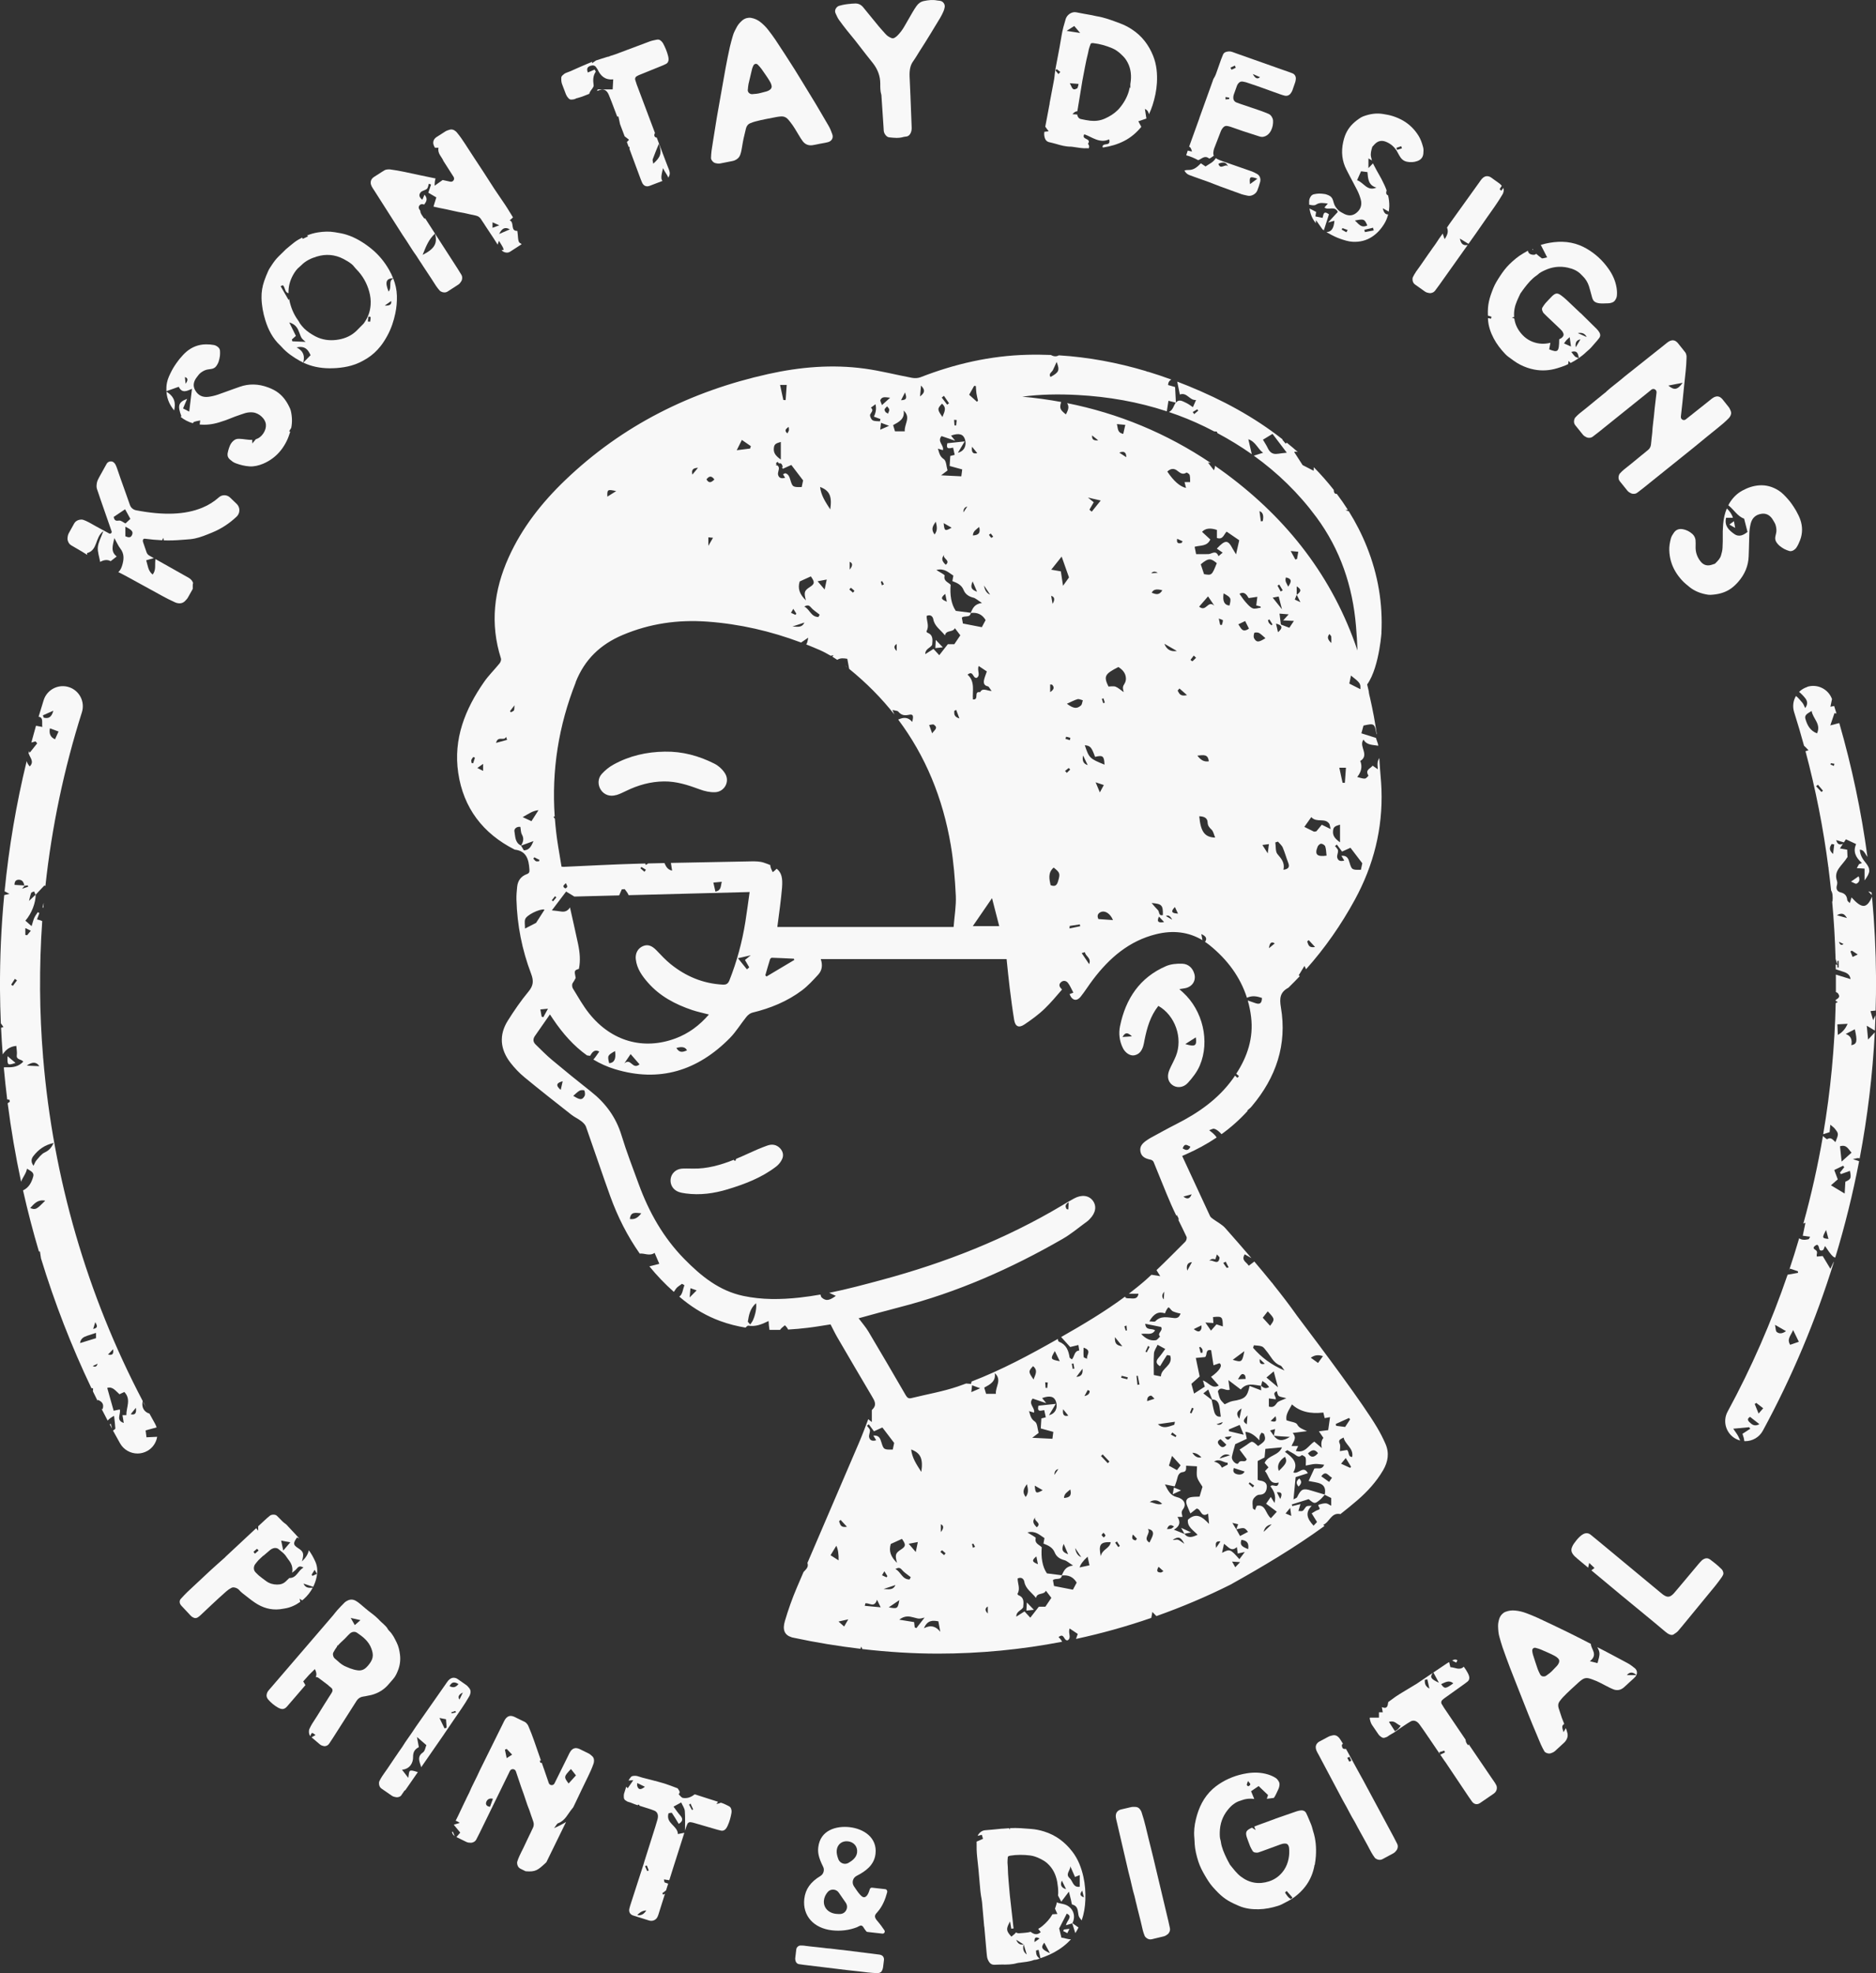 <svg xmlns="http://www.w3.org/2000/svg" id="Layer_2" data-name="Layer 2" width="505.94" height="532.07" viewBox="0 0 505.94 532.07"><rect x="0" y="0" width="505.94" height="532.07" fill="#333333" stroke="none"/><defs><style>      .cls-1 {        fill: #f8f8f8;        stroke-width: 0px;      }    </style></defs><g id="Layer_1-2" data-name="Layer 1"><g><path class="cls-1" d="M433.22,105.63c-.38.35-.84.62-1.23.98-.38.35-.81.66-1.22.99-.97.81-1.95,1.61-2.93,2.41-.61.5-1.25.97-1.86,1.48-.4.34-.79.7-1.14,1.1-.16.19-.26.46-.31.71-.1.48-.02.95.29,1.35.69.87,1.38,1.73,2.08,2.58.27.33.65.54,1.03.72.18.09.41.1.61.11.36.02.72-.09,1.01-.31.52-.39,1.03-.78,1.53-1.18,4.53-3.63,9.06-7.27,13.58-10.91.21-.17.41-.33.61-.5l.08-.07c.6-.49,1.49,0,1.4.77-.18,1.53-.35,2.99-.51,4.35-.22,2.76-.57,4.63-.65,6.54-.02.52-.15,1.03-.18,1.56-.03.52-.11,1.04-.16,1.56h0c-.06.6-.35,1.15-.83,1.51-.14.11-.28.22-.42.34-.39.35-.81.66-1.22.99-.97.81-1.95,1.61-2.93,2.41-.61.5-1.25.97-1.86,1.48-.4.34-.79.7-1.14,1.1-.16.19-.26.46-.31.71-.1.48-.02.95.29,1.35.69.87,1.38,1.73,2.08,2.58.27.33.65.54,1.03.72.18.09.41.1.61.11.36.02.72-.09,1.01-.31.52-.39,1.03-.78,1.53-1.18,4.53-3.63,9.06-7.27,13.58-10.91.21-.17.41-.33.61-.5,2.05-1.67,4.08-3.36,6.15-5.01.98-.78,1.93-1.59,2.8-2.49.08-.08.16-.17.22-.26.39-.54.57-1.12.27-1.78-.15-.34-.28-.68-.52-.97l-1.7-2.13c-.16-.2-.47-.46-.69-.57-.64-.3-1.24-.15-1.8.2-.36.22-.67.51-1,.77-2.17,1.72-4.33,3.44-6.37,5.06-.57.46-1.41,0-1.33-.74.11-.97.24-2.13.41-3.68.03-.26.05-.52.08-.79.26-2.57.51-5.15.8-7.71.14-1.21.2-2.42.24-3.63,0-.07,0-.15,0-.22,0-.01,0-.02,0-.04,0-.04,0-.09,0-.13,0-.03,0-.07,0-.1,0-.05,0-.09-.01-.14-.06-.35-.16-.66-.35-.91h0s-.28-.35-.28-.35c0,0,0-.01-.01-.02l-1.7-2.13c-.16-.2-.47-.46-.69-.57-.64-.3-1.24-.15-1.8.2-.36.22-.67.51-1,.77-3.8,3.02-7.6,6.04-10.72,8.52-2.1,1.81-3.67,2.88-5.07,4.17ZM453.81,103.21c-1.42,1.95-2.28,2.09-3.87.77,1.29-.26,2.44-.49,3.87-.77Z"></path><path class="cls-1" d="M294.55,4.11c-1.43-.26-2.86-.49-4.28-.79-1.25-.26-2.53.7-2.86,1.8-.45,1.49-.88,2.98-1.12,4.52-.16,1.01-.33,2.01-.52,3.02-.35,1.9-.72,3.8-1.08,5.7-.09.47-.15.95-.21,1.43-.07.53-.09,1.07-.19,1.6-.4,2.16-.82,4.33-1.23,6.49,0,0,.02,0,.03,0-.4,2.09-.8,4.19-1.19,6.28.3.39.58.84.92,1.24-.4.05-.79.09-1.16.14,0,.03-.01.07-.02.1-.09.54-.02,1.08.14,1.59.17.54.52.94,1.09,1.09.62.16,1.26.28,1.87.47,1.34.4,2.68.77,4.1.76.27,0,.53.07.8.1,1.22.17,2.44.42,3.68.32.1,0,.2,0,.3.03.17-.38.18-.76-.2-1.23,1.07-1.57-1.91-1-1-2.56,2.08.71,4.14,2.56,6.7,1.37.54,2.02-1.58.78-1.79,1.95.02.1.06.16.09.24.07,0,.15-.01.22-.02,1.92-.3,3.75-.83,5.5-1.72,1.85-.94,3.37-2.25,4.66-3.83-.25-.47-.51-.96-.8-1.49.82-.28,1.39-.47,2.17-.74-.12-.78-.25-1.6-.4-2.59.75.31.96.87,1.1,1.43.37-.8.7-1.62.97-2.46.62-1.94,1.05-3.95,1.17-5.99.14-2.49-.08-4.94-1.01-7.28-1.19-2.97-3.05-5.41-5.75-7.17-.99-.65-2.03-1.18-3.15-1.6-2.11-.79-4.21-1.61-6.46-1.96-.37-.06-.73-.17-1.1-.24ZM285.44,19.97c-.27-.33-.54-.66-.81-.99.12-.11.23-.22.35-.33.33.25.66.5.99.75-.17.19-.35.38-.52.57ZM289.72,7.02c.5.58.94,1.11,1.59,1.87-1.26-.19-2.21-.34-3.66-.56.93-.59,1.43-.91,2.07-1.32ZM288.52,22.45c.96.07,1.56.12,2.37.18-.17.54-.18,1.05-.41,1.2-1.34.8-1.35-.37-1.96-1.37ZM302.22,14.52c.32.29.63.59.92.91.25.28.47.58.67.9,1.03,1.66,1.35,3.48,1.16,5.41-.03.32-.08.64-.13.96v1.08c-.05-.09-.1-.17-.15-.26-.07.35-.15.71-.25,1.06-.52,1.79-1.45,3.34-2.65,4.74-.1.12-.22.23-.33.35-1,1-2.19,1.73-3.47,2.3-1.25.57-2.58.73-3.94.59-.85-.09-1.69-.28-2.53-.45-.65-.13-.96-.73-1.01-1.23-.38-.02-.79-.05-1.29-.08.51-.6.94-.79,1.33-.8.1-.69.23-1.37.34-2.06.36-2.17.72-4.34,1.01-6.15.54-2.73.92-5.12,1.53-7.46.1-.36.13-.74.23-1.1.13-.46.29-.92.47-1.37.05-.13.21-.24.39-.23.11,0,.21-.02.32,0,1.77.2,3.47.69,5.11,1.38.84.35,1.59.89,2.27,1.5Z"></path><path class="cls-1" d="M326.06,42.73c.14.11.65-.27,1.3-.74-.13-.28-.18-.6-.12-.98.05-.32.08-.64.2-.94.59-1.56,1.19-3.11,1.8-4.66.1-.25.22-.49.38-.71.56-.78.98-.82,1.65-.67.37.08.72.21,1.08.33.91.32,1.82.65,2.74.96,1.32.44,3.29,1.07,4.62,1.49.73.23,1.39.07,1.99-.33.49-.34.86-.81,1.12-1.35.41-.84.56-1.74.51-2.66-.01-.26-.11-.53-.23-.76-.22-.44-.53-.82-1-1.01-.69-.29-1.39-.57-2.1-.82-1.67-.58-4-1.36-5.68-1.93-.31-.1-.61-.21-.91-.34-.51-.21-.82-.71-.8-1.28.01-.27.03-.54.12-.79.27-.81.56-1.62.87-2.43.07-.2.19-.39.32-.56.31-.41.71-.65,1.25-.54.31.06.64.1.94.2,1.02.33,2.04.67,3.05,1.03,1.82.65,4.28,1.54,6.1,2.19.4.14.82.27,1.23.37.66.15,1.29-.13,1.66-.71.15-.22.3-.45.39-.7.28-.75.54-1.52.79-2.28.08-.25.11-.53.14-.79.07-.67-.27-1.3-.91-1.55-.75-.3-1.51-.55-2.27-.82-4.05-1.43-8.74-3.09-12.79-4.52-.4-.14-.8-.31-1.21-.44-.53-.18-1.06-.15-1.59,0-.37.1-.68.32-.84.69-.19.44-.38.89-.54,1.34-.35.96-.68,1.93-1.02,2.89-.27.76-.49,1.53-.95,2.21-.15.21-.21.49-.3.74-1.2,3.33-2.4,6.67-3.6,10,0,0,.01,0,.02,0-.93,2.57-1.86,5.14-2.78,7.71.29.04.55.39.78,1.3-.44-.1-.8-.18-1.15-.26-.15.42-.28.84-.41,1.26,1.07.29,2.16.74,3.24,1.33.93-.33,1.7-1.42,2.91-.48ZM339.81,20.81q-1.02.93-1.93-.85c.91.4,1.41.62,1.93.85ZM333.03,17.68c.08.2.26.57.24.58-.37.21-.76.37-1.14.54l-.29-.56c.4-.19.79-.37,1.19-.56ZM331.51,26.33c0,.13-.01.26-.02.39-.33.03-.65.06-.98.09,0-.21,0-.42,0-.64.33.05.67.11,1,.16Z"></path><path class="cls-1" d="M325.11,44.88c-.32-.21-.77-.52-1.24-.84-.96.97-1.91,1.86-3.41,1.8-.37-.01-.71.04-1.03.13.24.52.67.97,1.23,1.2.4.17.8.3,1.21.45,1.37.49,2.74.96,4.1,1.46,1.05.39,2.09.81,3.14,1.21,1.06.4,2.76,1,3.82,1.39.5.18,1.02.34,1.52.55.65.27,1.34.37,2.02.54.96.25,2.26-.44,2.62-1.41.28-.75.56-1.51.76-2.29.2-.78,0-1.73-.9-2.2-.43-.22-.84-.47-1.3-.63-2.48-.86-5.61-1.95-8.09-2.82-.45-.16-.91-.34-1.33-.56-.13-.07-.23-.15-.33-.23-.66,1.14-1.8,1.58-2.77,2.25ZM339.1,48.19c-.82.6-1.37,1-1.99,1.46-.19-2.03-.05-2.16,1.99-1.46ZM331.25,44.97c-.61-1.17-2.12,1.09-2.65-.81,1.12-.47,2.06-.64,2.65.81Z"></path><path class="cls-1" d="M415.76,69.61c-.49-.36-1.01-.74-1.45-1.16-.24.15-.44.26-.62.26-.81,0-1.54-.28-1.62-1.11-.43.25-.87.49-1.29.74-1.37.8-2.58,1.82-3.71,2.93-.99.97-1.8,2.07-2.55,3.22-.66,1.01-1.31,2.04-1.77,3.17-.28.68-.54,1.37-.77,2.07-.34,1.05-.59,2.13-.68,3.24-.06.71-.05,1.42-.03,2.13.32.1.65.21.97.31l-.12.53c-.28-.05-.55-.1-.83-.16,0,.11,0,.23.01.34.1,1.83.7,3.53,1.53,5.12.81,1.54,1.88,2.92,3.08,4.19.25.27.53.52.82.74,1.06.78,2.09,1.59,3.28,2.19,1.19.6,2.42,1.04,3.71,1.29,2.1.41,4.2.28,6.25-.35.76-.23,1.51-.47,2.24-.78.24-.1.48-.22.71-.33.03-.27.07-.55.11-.86.2.2.37.39.54.56.76-.38,1.49-.82,2.18-1.3-.58-.25-.84-.3-.99-.45-.32-.33-.59-.72-.99-1.24,1.47-.44,1.82.26,2.02,1.66.69-.48,1.35-.99,1.96-1.59.3-.29.63-.56.95-.84.15-.14.3-.29.44-.45.35-.39.7-.79,1.04-1.19.38-.44.77-.87,1.11-1.34.35-.47.35-1,.06-1.49-.21-.36-.48-.7-.77-.99-1.42-1.42-2.85-2.81-4.28-4.22,0,0-.01.01-.02.02-1.22-1.16-2.44-2.33-3.67-3.48-.5-.47-1.02-.92-1.57-1.32-.96-.69-1.44-.72-2.38.12-.04.03-.08.07-.11.11-.58.61-1.18,1.21-1.74,1.84-.31.35-.56.76-.82,1.16-.15.23-.16.5-.08.76.09.31.22.6.44.83.25.27.52.52.79.78,1.07,1.02,2.14,2.03,3.21,3.05.3.29.62.58.89.9.17.2.28.44.38.68.13.32.06.63-.15.89-.13.16-.28.32-.46.43-.16.1-.34.18-.51.27-.03,3.46-.34,3.64-2.7,2.72.11-.57.22-1.15.33-1.77-.99.24-2,.33-3.01.19-1.72-.24-3.22-.97-4.44-2.22-1.3-1.34-2.06-2.84-2.28-4.5-.22-.1-.43-.19-.66-.29.22-.05.42-.09.61-.13-.06-.75-.03-1.52.13-2.33.27-1.42.94-2.68,1.53-3.97.04-.09.11-.18.18-.26.31-.43.6-.87.92-1.28.97-1.25,1.97-2.47,3.31-3.37.09-.06.18-.12.25-.19.53-.53,1.19-.86,1.86-1.17,2.02-.96,4.12-1.23,6.31-.74,1.42.32,2.71.86,3.7,1.98.07.08.15.15.23.22.82.78,1.4,1.71,1.75,2.78.24.75.43,1.52.64,2.28.17.59.27,1.27.7,1.74.37.4.98.55,1.51.61.75.09,1.51,0,2.26,0,.26,0,.53-.03.78-.1.41-.1.83-.27,1.08-.61.27-.38.51-.79.56-1.29.08-.74.04-1.47-.08-2.21-.31-1.91-1.11-3.62-2.23-5.18-1.58-2.22-3.54-4.03-5.92-5.39-.6-.34-1.21-.64-1.85-.89-3.01-1.18-6.1-1.12-9.18-.42-.42.1-.84.21-1.26.33.59,1.15,1.12,2.2,1.72,3.38-.69.11-1.27.39-1.52.21ZM427.91,90.88c-.79-.35-1.48-.66-2.38-1.05q1.7-.34,2.38,1.05ZM426.23,91.52c-.39.65-.7,1.18-1.26,2.13q-.32-1.88,1.26-2.13ZM422.4,91.79c.21-.23.45-.43.93-.87.12.9.21,1.55.35,2.52-.77-.34-1.28-.56-1.88-.83.24-.33.4-.59.6-.81Z"></path><path class="cls-1" d="M413.51,67.43c-.05-.11-.08-.2-.11-.3-.05.06-.1.11-.15.17.09.04.17.09.26.13Z"></path><path class="cls-1" d="M381.84,73.36c-.29.44-.57.89-.79,1.36-.11.22-.12.51-.1.77.04.49.24.92.65,1.22.9.65,1.8,1.29,2.71,1.92.35.25.77.34,1.19.41.2.03.42,0,.62-.06.37-.09.68-.3.91-.6.38-.5.76-1.01,1.13-1.53,2.55-3.59,5.1-7.19,7.66-10.78-1.46.27-1.85-.62-2.11-1.73.66.41,1.34.82,2.33,1.42.73-1.03,1.47-2.07,2.2-3.1.15-.22.3-.43.45-.65,1.48-2.12,2.94-4.25,4.44-6.35.71-.99,1.34-2.02,1.97-3.05.11-.18.22-.37.29-.56.17-.48.22-.94.02-1.38-.17.25-.33.5-.5.75-.16-.14-.48-.35-.46-.4.15-.32.37-.61.57-.9-.19-.23-.38-.46-.63-.64-.78-.55-1.54-1.1-2.32-1.66-.22-.16-.46-.24-.73-.29-.7-.11-1.24.2-1.68.68-.28.31-.5.67-.75,1.02-2.83,3.94-5.66,7.88-7.98,11.12-.24.36-.47.7-.69,1.02.43,1.02.19,1.89-.63,3.12-.21-.51-.37-1.01-.52-1.51-.71.99-1.34,1.85-1.9,2.76-.27.44-.63.83-.92,1.28-.28.44-.6.85-.9,1.28-.71,1.04-1.43,2.08-2.16,3.12-.45.65-.94,1.28-1.38,1.93Z"></path><path class="cls-1" d="M354.92,59.38c.57.8,1.07,1.52,1.74,2.47.13.09.25.18.37.26.55-1.72.98-3.05,1.38-4.31-1.51-1.14-1.47.08-1.72.96-.62-.13-1.22-.25-1.94-.4.08-.5.15-.89.2-1.21-.57-.3-1.13-.59-1.78-.92,0,.05,0,.1.02.15.22,1.44.79,2.73,1.69,3.83-.02-.26-.03-.53.03-.82Z"></path><path class="cls-1" d="M378.35,32.5c-.8-.46-1.67-.84-2.6-1.15-.94-.31-1.9-.48-2.8-.62-1.71-.27-3.46-.05-5.35.67-.19.07-.36.16-.52.25-1.75,1.09-2.94,2.26-3.75,3.68-.47.82-.81,1.75-1.08,2.95-.6,2.7-.3,5.23.9,7.51.14.26.27.53.41.8.19.36.37.72.56,1.08.23.44.46.87.69,1.3.4.76.81,1.52,1.2,2.29.4.78.72,1.61.96,2.47.42,1.52,0,2.78-1.23,3.73-.93.72-1.98.81-3.14.26-.19-.09-.37-.2-.57-.31-.14-.08-.27-.16-.41-.23-.38-.21-.72-.5-1.08-.93-.42-.51-.68-.99-.82-1.5-.05-.2-.12-.41-.18-.61l-.06-.19c-.18-.59-.58-1.03-1.14-1.27-.31-.13-.67-.29-1.05-.35-.55-.09-1.07-.13-1.55-.13-.48,0-.95.1-1.37.18-.39.07-.72.32-.94.71-.23.39-.34.74-.36,1.11-.02.32-.01.66,0,.99.71.17,1.39.29,1.82.01,1.11-.71,1.97-.44,3.22-.31-.38.44-.65.75-.92,1.06,1.04.87,2.75-.57,3.61,1.19-.76.83-1.51,1.65-2.63,2.86.91-.25,1.31-.36,1.71-.47-.15,2.07-.84,3.04-2.14,3.04h0c.12.08.24.15.34.22,0,0,.02.01.03.02,1.39.79,2.37,1.25,3.39,1.6,1,.34,2.13.73,3.32.79,1.95.1,3.7-.35,5.21-1.35,1.28-.84,2.35-1.97,3.27-3.46.5-.8.84-1.65,1.07-2.56-.73.01-1.16-.44-1.45-1.67.64.36,1.13.62,1.62.9.07-.46.12-.93.14-1.42.02-.98-.09-1.96-.33-2.96-.47-.18-.65-.54-.39-1.32-.16-.46-.35-.92-.56-1.39-.56-1.22-1.11-2.27-1.68-3.22-.32-.54-.62-1.11-.91-1.67-.13-.25-.26-.5-.39-.74-.05-.09-.09-.19-.13-.29-.37.38-.73.75-1.24,1.28,0-.98,0-1.58.01-2.61.41.24.69.4.94.55-.09-.31-.17-.62-.24-.94-.2-.89.05-1.74.31-2.64l.02-.08s.01-.03.06-.08c.07-.08.14-.15.21-.23.21-.23.41-.46.63-.65.8-.7,1.74-.84,2.8-.41,1.4.57,2.46,1.54,3.15,2.9.26.5.51.93.77,1.32.4.59.99,1,1.65,1.14.99.21,1.95.16,2.84-.15,1.01-.35,1.57-1.02,1.66-2.03.05-.55.1-1.13-.06-1.73-.33-1.25-.69-2.17-1.18-2.99-1.07-1.77-2.5-3.18-4.28-4.21ZM363.11,62.64c-.42-.24-.85-.48-1.27-.72.06-.13.13-.26.2-.4.47.17.94.34,1.41.5-.11.21-.22.41-.34.61ZM365.4,59.47c2.44-.48,2.6-.42,3.35,1.32-1.74.85-2.41-.55-3.35-1.32ZM368.09,62.58c-.04-.2-.09-.41-.13-.61.78-.19,1.56-.37,2.33-.56.06.24.13.49.19.73-.8.15-1.6.3-2.39.45ZM371.22,50.58c-2.53,1.12-3.41-1.38-5.23-1.98.39-.89.71-1.6,1.07-2.41.52.07,1.07.13,1.73.22.15,1.76.21,3.58,2.43,4.18ZM376.79,40.41c-.06-.18-.12-.36-.19-.54.43-.15.86-.3,1.29-.45.07.2.13.39.2.59l-1.3.4Z"></path><path class="cls-1" d="M457.29,145.78c-.06-.71-.37-1.35-.88-1.8-.76-.67-1.62-1.1-2.55-1.27-1.05-.19-1.87.12-2.44.96-.31.46-.64.93-.8,1.53-.33,1.25-.46,2.23-.43,3.19.06,2.07.62,4,1.67,5.76.47.79,1.04,1.55,1.7,2.28.67.73,1.42,1.35,2.13,1.91,1.35,1.07,2.99,1.74,4.99,2.04.2.03.39.04.57.03,2.06-.1,3.67-.53,5.07-1.37.81-.48,1.57-1.13,2.38-2.04,1.84-2.06,2.82-4.41,2.9-6.99,0-.3.02-.6.03-.9.02-.41.03-.81.04-1.22.01-.49.03-.98.04-1.48.02-.86.04-1.72.07-2.59.03-.88.16-1.76.37-2.62.38-1.53,1.36-2.42,2.91-2.65,1.16-.17,2.12.27,2.87,1.31.12.17.23.35.34.55.08.14.16.27.24.41.23.37.39.79.49,1.34.12.65.11,1.2-.02,1.71-.05.2-.1.41-.14.62l-.04.19c-.13.6,0,1.18.37,1.67.21.27.44.58.74.82.43.35.87.64,1.29.87.42.23.88.38,1.28.52.38.13.78.07,1.17-.15.39-.23.66-.48.86-.79.37-.58.68-1.22.96-1.96.69-1.83.7-3.72.03-5.6-.28-.79-.67-1.52-.96-2.05-.07-.13-.13-.25-.19-.36,0-.01-.01-.02-.02-.03-.82-1.36-1.45-2.25-2.17-3.05-.7-.79-1.5-1.68-2.5-2.31-1.65-1.04-3.4-1.51-5.21-1.38-1.53.11-3.01.57-4.55,1.41-1.46.8-2.61,1.94-3.53,3.47-.1.16-.17.33-.25.5,1.52,1.19,2.52,3.03,4.25,3.59.34,1.31.61,2.38.92,3.6-1.02.77-2.22,1.52-3.62.52-1.42-1.01-2.68-2.19-2.16-4.34h1.85c-.34-1.07-.95-1.85-1.65-2.52-.53,1.26-.86,2.65-.99,4.23-.11,1.34-.14,2.53-.11,3.63.02.63,0,1.27-.03,1.9,0,.28-.02.56-.03.84-.02.7-.21,1.38-.41,2.08-.26.87-.89,1.49-1.56,2.15l-.06.06s-.02.02-.1.04c-.1.03-.2.07-.3.1-.3.1-.58.2-.87.26-1.04.22-1.93-.12-2.64-1.02-.94-1.18-1.39-2.55-1.32-4.07.02-.56.02-1.06-.02-1.53Z"></path><path class="cls-1" d="M467.96,142.36c-.14-.76-.21-1.17-.33-1.81-.51.37-.81.59-1.25.91.51.29.89.5,1.58.9Z"></path><path class="cls-1" d="M192.97,43.99c.44.11.86.17,1.31.08,1.08-.21,2.17-.43,3.25-.64.16-.03.32-.07.48-.13.76-.29,1.33-.77,1.62-1.55.25-.68.38-1.38.49-2.09.12-.76.25-1.52.41-2.28.2-.92.42-1.83.65-2.74.17-.68.57-1.19,1.24-1.44.41-.16.82-.32,1.25-.43,1.92-.52,3.88-.85,5.83-1.23.38-.07.77-.11,1.15-.14.64-.05,1.21.16,1.67.58.28.26.52.57.76.87.91,1.12,1.61,2.37,2.35,3.6.34.57.68,1.14,1.08,1.66.66.85,1.57,1.2,2.64,1.04.65-.1,1.3-.25,1.95-.38,0,0,0,0,0,0,.76-.15,1.53-.25,2.27-.46.91-.26,1.44-1.11,1.1-2.08-.27-.78-.57-1.55-.99-2.27-1.57-2.66-3.09-5.34-4.72-7.97-1.51-2.44-2.97-4.91-4.49-7.33-1.68-2.66-3.4-5.29-5.13-7.91-.61-.92-1.28-1.8-1.95-2.67-.64-.83-1.38-1.57-2.22-2.21-.72-.55-1.51-.89-2.4-1.05-.39-.07-.77-.04-1.15.05-.49.12-.93.36-1.3.69-.54.48-1.02,1.01-1.37,1.64-.45.82-.9,1.65-1.14,2.56-.26.96-.56,1.91-.77,2.88-.41,1.88-.8,3.77-1.15,5.67-.47,2.55-.9,5.1-1.36,7.65-.7,3.85-1.37,7.71-1.95,11.58-.15,1.04-.34,2.07-.48,3.1-.09.65-.12,1.32-.15,1.98,0,.16.05.33.13.47.26.44.58.79,1.11.92ZM201.69,24.12c.05-.49.08-.99.18-1.48.3-1.35.62-2.68.95-4.02.08-.32.21-.63.35-.92.25-.53.84-.64,1.22-.24.34.36.69.72.97,1.12.78,1.13,1.6,2.24,2.3,3.43.2.34.35.69.43,1.07.1.47-.06.84-.47,1.14-.27.2-.56.34-.89.43-.53.14-1.07.28-1.6.42-.75.21-1.52.27-2.29.32-.35.02-.65-.14-.89-.37-.11-.11-.2-.26-.24-.42-.05-.15-.05-.33-.03-.49Z"></path><path class="cls-1" d="M226.25,5.34c.35.5.72.98,1.08,1.46,1.39,1.86,2.94,3.58,4.33,5.44,1.22,1.64,2.52,3.21,3.78,4.82,1.25,1.62,1.97,3.43,1.96,5.51,0,.99-.02,1.99.28,2.95.05.15.04.33.05.49.18,2.64.35,5.29.53,7.93.03.44.05.88.08,1.32.04.46.24.85.52,1.2.25.3.56.54.97.58,1.26.13,2.53.28,3.78-.09.26-.08.54-.09.82-.13.55-.07.89-.41,1.13-.87.26-.5.33-1.04.31-1.6-.12-2.92-.22-5.85-.34-8.77-.07-1.65-.15-3.31-.22-4.96-.02-.38,0-.77.01-1.16.05-1.07.33-2.08.96-2.95.65-.9,1.18-1.86,1.78-2.79,1.9-2.91,3.67-5.9,5.48-8.87.34-.56.63-1.17.9-1.77.16-.35.25-.73.33-1.11.16-.77-.38-1.58-1.17-1.74-.27-.06-.55-.04-.82-.1-1.21-.25-2.4-.11-3.6.14-.88.19-1.51.65-2,1.35-.38.54-.74,1.1-1.07,1.67-.75,1.28-1.48,2.59-2.23,3.87-.53.91-1.15,1.75-1.91,2.49-.19.19-.42.35-.65.5-.29.19-.61.23-.95.09-.57-.24-1.08-.55-1.49-1.01-.62-.7-1.27-1.38-1.87-2.11-1.27-1.53-2.52-3.07-3.77-4.61-.17-.21-.34-.43-.52-.64-.59-.66-1.32-.98-2.21-.92-.33.02-.66.03-.99.05,0,0,0,.02,0,.02-.49.05-.99.07-1.48.16-.6.1-1.19.22-1.77.4-.63.2-1.35,1.11-.93,2,.28.6.53,1.21.91,1.76Z"></path><path class="cls-1" d="M152.69,25.54c.14.37.37.68.63.96.24.26.52.4.88.35.27-.04.57-.03.81-.14,0,0,0,0,.01,0,.19-.08.37-.16.56-.25,0,0,0,.02,0,.03.59-.2,1.2-.33,1.77-.57.52-.21,1.04-.41,1.56-.61.08-.3.23-.6.43-.89.3-.45.82-.98.76-1.41-.18-1.3-.22-2.52.56-3.66.04-.06-.14-.27-.3-.59-.59.26-1.2.52-1.82.79-.32-.8-.28-1.46.64-1.78.69-.24,1.29-.19,1.69.53.08.14.21.26.28.4.8,1.74,1.99,2.93,4.23,2.7-.05.98-.1,1.75-.15,2.71h-4c-.08.15-.16.29-.25.43.03-.01.05-.02.08-.03.26-.1.53-.18.8-.25.11-.03.23-.06.34-.1.5-.08,1.42,0,2,1.45h0c.24.59.48,1.18.71,1.77.51,1.35,1.03,2.71,1.54,4.06.11,0,.21-.02.33-.02.17.78.32,1.45.44,2.06.41,1.09.83,2.19,1.24,3.28.36.28.74.59,1.18.93-.17.21-.38.41-.58.61.18.47.35.95.53,1.42.05-.06.1-.13.15-.2.05.04.05.3.03.67.93,2.5,1.85,5,2.78,7.5.19.52.39,1.04.61,1.54.37.84,1.11,1.24,2.03.89,1.16-.44,2.32-.88,3.48-1.33-.48-.55-.36-1.4.14-3.45.44,1.02,1.16,1.76,1.4,2.56.32-.4.48-.92.39-1.46-.05-.27-.13-.54-.23-.79-.19-.52-.4-1.03-.6-1.54-.89-2.33-1.77-4.67-2.65-7-.35-.02-.63-.21-.67-.65-.01-.17.07-.39.19-.6-.38-1.02-.77-2.03-1.15-3.05-1.27-3.36-2.53-6.71-3.79-10.07-.15-.41-.28-.84-.4-1.26-.09-.3.08-.71.34-.87.24-.14.48-.28.73-.38,2.09-.85,4.19-1.7,6.29-2.55.31-.12.61-.26.9-.41.56-.28.78-.76.75-1.36-.01-.27-.06-.55-.13-.81-.29-1.19-.77-2.3-1.34-3.38-.13-.24-.32-.45-.51-.64-.33-.32-.7-.49-1.2-.38-.65.14-1.29.24-1.92.48-3.08,1.16-6.16,2.32-9.25,3.47-.46.16-1.01.33-1.58.51,0,.02,0,.04,0,.06-.2.06-.4.09-.59.12-1.06.33-2.17.67-3.07.98-.27.2-.6.42-1.07.75.02-.14.05-.27.08-.4-.05.02-.1.04-.15.05-1.64.64-5.64,2.44-5.64,2.44l.41-.15c-.54.21-1.08.42-1.62.62-.43.16-.77.43-1.08.74-.16.16-.27.36-.28.58-.02.61,0,1.21.23,1.79.36.92.71,1.86,1.06,2.79ZM176.05,42.91c.46-1.3,1.01-2.57,1.65-4.15.85,2.51.51,3.58-1.52,5.38-.06-.46-.25-.9-.14-1.23Z"></path><path class="cls-1" d="M51.78,104.83c-.26,2.13-.49,4.06-.75,6.17-.48-.25-1.03-.53-1.66-.86.36-.86.7-1.64,1.09-2.58-2.35.88-2.63,1.81-1.54,4.68-.07.07-.14.12-.21.17.98.81,2.09,1.38,3.34,1.73.05-.39.36-.46,1.95-.76-.06.39-.11.74-.16,1.09,1.64.17,3.34,0,5.19-.55,1.3-.39,2.43-.79,3.46-1.23.58-.25,1.2-.46,1.8-.67.27-.09.53-.19.8-.28.66-.24,1.37-.48,2.11-.54.52-.04,1.2-.02,1.68.15.39.14.79.31,1.14.56.73.53,1.33,1.19,1.59,2.05.47,1.51-.57,3.38-1.85,4.15-.25.15-.5.25-.76.33-.29.35-.59.72-.95,1.15-.01-.38-.02-.69-.03-.98-1.16.06-2.36-.26-3.53-.28-.72-.01-1.14.16-1.64.63-.75.7-1.04,1.63-1.3,2.55-.3,1.04-.29,1.77.49,2.43.43.36.87.74,1.46.96,1.22.46,2.5.79,3.8.87,1.25.08,2.55-.25,3.69-.73,1.92-.82,3.53-2.05,4.81-3.68.57-.73,1.08-1.55,1.52-2.44.4-.82.69-1.67.95-2.48-.09-.05-.18-.11-.28-.16.2-.32.37-.62.55-.9.29-1.43.27-2.94-.11-4.6-.05-.2-.11-.39-.18-.55-.84-1.9-1.84-3.26-3.14-4.27-.75-.58-1.64-1.06-2.8-1.49-2.61-.98-5.18-1.04-7.64-.17-.28.1-.57.2-.85.3-.39.13-.78.27-1.16.41-.47.17-.94.34-1.4.51-.82.3-1.64.59-2.46.88-.84.29-1.71.5-2.6.61-1.58.2-2.78-.39-3.56-1.76-.59-1.03-.52-2.1.18-3.18.11-.18.25-.34.39-.53.1-.12.2-.25.29-.38.26-.35.6-.65,1.08-.95.57-.35,1.08-.54,1.62-.6.21-.02.42-.06.63-.09l.2-.03c.62-.1,1.11-.43,1.43-.96.18-.29.38-.62.5-1,.17-.54.28-1.05.35-1.54.06-.48.04-.97.02-1.39-.02-.4-.22-.76-.57-1.04-.36-.28-.69-.44-1.06-.52-.68-.13-1.4-.19-2.19-.18-1.98.03-3.75.71-5.28,2.02-.64.55-1.18,1.19-1.58,1.65-.1.11-.19.22-.27.31,0,0-.02.02-.02.03-.98,1.27-1.58,2.19-2.08,3.16-.48.95-1.03,2.02-1.26,3.2-.15.78-.18,1.53-.15,2.26,1.42-.51,2.39-.85,3.34-1.19.89,1.89,2.27,1.1,3.56.56ZM50.05,103.48c-.09-.87-.13-1.31-.18-1.8q1.25.37.18,1.8Z"></path><path class="cls-1" d="M44.89,105.62c.07,1.04.31,2.04.75,2.98.35.74.8,1.43,1.33,2.08.41-1.87.26-3.61-2.08-5.06Z"></path><path class="cls-1" d="M75.52,93.1c.16.15.31.31.45.47,1.4,1.57,3.11,2.74,4.91,3.75.29.17.59.32.89.46.48-1.72.12-3.11-1.77-4.09,2.39-.53,3.12.75,3.76,2.09-.73.75-1.35,1.38-1.96,2.01,2.17,1.03,4.5,1.49,6.92,1.52,1.36.02,2.73-.08,4.08-.3.64-.1,1.28-.25,1.91-.42,1.54-.42,2.95-1.12,4.3-1.96,1.4-.88,2.6-1.99,3.62-3.28.71-.89,1.31-1.87,1.86-2.88,1.02-1.88,1.69-3.9,2.13-5.99.33-1.55.46-3.13.42-4.72-.04-1.63-.4-3.18-.98-4.65-1.43.66-.27,2.32-1.25,3.52-1.04-2.55-.69-3.53,1.21-3.61-.3-.76-.66-1.5-1.07-2.23-1.28-2.25-2.91-4.21-4.94-5.83-1.97-1.57-4.09-2.88-6.52-3.66-1.05-.34-2.12-.5-3.19-.68-1.52-.26-3.04-.19-4.56.05-1.01.16-1.98.44-2.91.81,0,0-.02.01-.02.02.09.06.19.13.3.22-.58.28-1.02.49-1.45.69-.02-.03-.03-.07-.05-.1,0,0-.01,0-.02.01,0-.02,0-.04,0-.07-.03-.06-.06-.12-.09-.18-.36.18-.72.37-1.08.58-.42.25-.83.53-1.21.83-.73.57-1.43,1.18-2.1,1.73-.71.7-1.37,1.35-2.03,2-.7.69-1.28,1.49-1.82,2.31-.33.5-.68,1-.92,1.54-.41.89-.77,1.81-1.09,2.73-.5,1.45-.75,2.95-.72,4.5.04,2.09.42,4.12,1.04,6.11.79,2.54,1.98,4.84,3.93,6.69ZM105.49,81.18q.28,1.35-1.72,1.22c.81-.58,1.26-.89,1.72-1.22ZM78.84,92.04c-.04-.17-.08-.33-.12-.5.36-.32.72-.64,1.08-.96-.55-1.11-1.09-2.22-1.79-3.64,1.79.54,2.3,1.63,2.73,2.8.55,1.49.55,1.49,1.68,2.45l-3.59-.15ZM99.84,86.74c-.21-.01-.42-.03-.63-.04.04-.44.09-.87.13-1.31.22.03.62.07.62.09,0,.42-.07.84-.12,1.26ZM76.3,76.93c.65.57.46,1.95,1.51,2.13-.05-1.69.35-3.33,1.22-4.89.48-.86,1.03-1.66,1.83-2.28.13-.1.25-.21.36-.33,1.18-1.21,2.65-1.91,4.23-2.38,2.45-.74,4.85-.55,7.14.63.39.2.77.41,1.14.64.69.43,1.37.88,1.86,1.57.16.22.36.41.54.61,1.67,1.7,2.82,3.71,3.45,6.02.32,1.17.46,2.35.37,3.56-.11,1.67-.63,3.2-1.56,4.58-.12.18-.23.37-.38.53-.61.63-1.22,1.25-1.84,1.86-1.33,1.3-2.95,2.04-4.75,2.37-1.91.35-3.8.24-5.62-.5-.55-.22-1.08-.52-1.59-.83-1.03-.63-1.99-1.33-2.76-2.28-.27-.34-.56-.66-.75-1.06-.09-.2-.22-.38-.35-.55-1.2-1.66-1.95-3.54-2.34-5.53-.01-.06-.02-.12-.03-.19-.05.09-.1.18-.15.28-.84-1.45-1.49-2.58-2.15-3.72.21-.09.41-.17.62-.26Z"></path><path class="cls-1" d="M105.06,45.68s-.03,0-.04,0c-.05,0-.09,0-.14,0-.03,0-.07,0-.1,0-.05,0-.1,0-.14,0-.36.02-.7.1-.98.26l-.39.25s-.01,0-.02,0l-2.39,1.53c-.17.11-.42.32-.54.49-.49.68-.41,1.37-.09,2.03.19.39.46.75.69,1.11,2.7,4.24,5.41,8.48,7.63,11.97,1.63,2.36,2.58,4.1,3.76,5.68.32.43.55.93.88,1.37.32.43.59.91.89,1.36.73,1.09,1.45,2.18,2.17,3.28.45.69.87,1.39,1.33,2.07.31.45.64.89,1.01,1.29.17.19.45.32.7.4.48.15.98.13,1.42-.15.97-.61,1.93-1.24,2.89-1.87.37-.24.63-.61.85-.98.11-.18.15-.41.18-.62.06-.37-.02-.75-.21-1.07-.34-.57-.69-1.14-1.05-1.7-2.01-3.12-4.02-6.24-6.03-9.35.68,2.62-.15,4.08-3.36,5.7.94-2.36,1.64-4.19,3.34-5.73-.89-1.38-1.77-2.75-2.66-4.13-.07.03-.14.06-.21.09-.79-1.07-1.13-1.57-1.08-2.08-.08-.12-.16-.24-.23-.36l-.06-.09c-.44-.67.16-1.53.94-1.36.13.03.25.06.38.09.59-.78,1.05-1.56.09-2.67-.22.51-.37.86-.59,1.37-.78-.59-1.07-1.3-.44-2.01.4-.45,1.21-.51,1.67-.93.32-.29.36-.9.52-1.37.2.07.4.13.6.2-.23.7-.46,1.4-.73,2.22.66.38,1.34.79,2.15,1.26-.26.85-.52,1.66-.77,2.48.52.12,1.05.23,1.55.35,2.82.52,4.72,1.08,6.67,1.37.53.08,1.05.27,1.59.36.53.08,1.06.23,1.59.34h0c.6.12,1.14.48,1.45,1.01.1.16.2.32.31.48.32.43.59.91.89,1.36.73,1.09,1.45,2.18,2.17,3.28.37.57.72,1.14,1.09,1.71.12-.34.23-.68.35-1.04.47.77.78,1.25,1.05,1.74.1.19.13.42.23.75h-.57c.06.07.11.14.17.21.17.19.45.32.7.4.48.15.98.13,1.42-.15.97-.61,1.93-1.24,2.89-1.87.08-.06.15-.13.23-.19-.13-.1-.29-.21-.48-.31-.6-.31-.46-2.05-.68-3.25-1.99.09-.7-2.34-2.06-2.83.3-.24.61-.55.89-.81-.49-.81-.98-1.62-1.49-2.42-.21-.33-.42-.66-.64-.99-.96-1.45-1.97-2.86-2.92-4.31-.96-1.47-1.91-2.96-2.86-4.44-.15-.23-.3-.46-.45-.69-1.51-2.3-3.04-4.59-4.52-6.91-.69-1.08-1.42-2.14-2.25-3.13-.08-.09-.16-.18-.24-.26-.52-.46-1.09-.7-1.8-.47-.36.12-.73.22-1.06.43l-2.39,1.53c-.17.11-.42.32-.54.49-.49.68-.41,1.37-.09,2.03.06.12.13.24.21.36.31,0,.62,0,.95,0-.34,1.55.9,2.44,1.33,3.57.93,1.46,1.85,2.91,2.74,4.29.41.64-.16,1.45-.9,1.29-.59-.13-1.27-.28-2.05-.45-.65.46-1.35.96-2.16,1.53,0-.78.07-1.42.25-1.95-.2-.04-.4-.08-.6-.12-2.62-.55-5.25-1.08-7.86-1.66-1.23-.27-2.47-.46-3.72-.64-.08-.01-.15-.02-.23-.03ZM137.51,61.85c-1.09.47-2,.86-2.9,1.25.59-1.16,1.32-2.12,2.9-1.25ZM132.83,59.95c.55.24.94.42,1.82.81-.89.33-1.29.47-1.82.67v-1.48Z"></path><path class="cls-1" d="M19.22,147.06c.56.34,1.13.67,1.7.99.88.49,1.76,1.05,2.62,1.59-.03-.16-.06-.31-.1-.47,3.01-.82,2.08-4.17,4.44-5.96-.64,1.77-1.37,3.02-1.49,4.33-.12,1.26.38,2.59.62,3.99q1.59-.9,2.83-.2c.49-.38,1.01-.78,1.64-1.27-1.67-1.29-1.11-2.84-.64-4.95.71,1.26,1.05,2.09,1.59,2.78,1.18,1.5.99,3.09.48,4.71-.25.78-.57,1.31-1,1.67.99.5,1.98,1.01,2.95,1.55l3.88,2.13c1.35.74,2.71,1.48,4.05,2.22l.93.52c1.17.65,2.35,1.21,3.36,1.68.21.1.43.19.65.24.25.06.48.09.71.09.58,0,1.07-.21,1.48-.64l.11-.12c.23-.24.48-.49.66-.82l1.18-2.1c.04-.07.08-.16.12-.25-.03-.77-.02-1.25.09-1.55-.15-.47-.45-.89-.94-1.24-.26-.19-.55-.35-.84-.5l-8.36-4.71c-.27,1.51.25,2.88-.77,4.17-1.26-1.01-1.29-2.42-1.74-3.85.67-.19,1.28-.36,2.05-.58l-1.22-.69c-.34-.19-.6-.51-.73-.88l-.93-2.7c-.11-.33-.1-.64.05-.82.09-.12.23-.17.39-.15,1.64.22,3.2.35,4.7.42.09-.21.19-.43.28-.64.1.24.14.46.17.67,1.63.05,3.19,0,4.69-.13.37-.03.74-.06,1.11-.08.9-.06,1.76-.12,2.62-.31,1.52-.33,2.95-.92,4.34-1.49l.32-.13c2.38-.98,4.59-2.41,6.54-4.26.48-.45.75-1.08.75-1.73,0-.64-.25-1.24-.71-1.69l-1.8-1.73c-.83-.8-2.14-.83-2.99-.08-1.34,1.2-2.86,2.15-4.53,2.83h0c-4.59,1.89-10.43,2.11-17.84.68-.76-.15-1.39-.68-1.64-1.4l-1.1-3.12c-.48-1.34-.96-2.68-1.44-4.04-.13-.36-.25-.72-.37-1.08-.17-.5-.34-1-.51-1.48l-.11-.31c-.12-.34-.18-.51-.38-.9-.15-.3-.48-.63-.74-.75-.51-.22-1.28-.08-1.64.55-.54.96-1.42,2.56-2.01,3.62-.21.39-.48.88-.6,1.43-.06.29-.11.64-.11.95-.02.49.15.95.29,1.31.04.1.07.19.1.28.23.7.46,1.4.7,2.08l2.97,8.53c.1.29-.08.47-.14.52-.06.05-.27.2-.54.05-1.12-.6-2.24-1.2-3.35-1.81-.3-.17-.6-.33-.89-.5l-.4-.23c-.26-.15-.53-.3-.8-.44-.55-.29-1.04-.51-1.51-.67-.35-.12-.74-.09-1.01-.03-.08.02-.17.04-.24.06-.53.16-.95.48-1.21.94-.55.97-.93,1.65-1.46,2.63-.25.46-.31.95-.34,1.42-.02.29.07.56.15.8.16.44.46.81.85,1.04ZM35.64,144.18c-.35.93-1.03.79-1.83.43v-2.57c1.72.82,2.14,1.32,1.83,2.13ZM33.74,137.33c.52.94.96,1.76,1.42,2.59-.49.46-.9.85-1.32,1.24-.61-.3-1.21-.85-1.72-.78-.8.12-1.25.07-1.46-.98.99-.67,2.05-1.38,3.08-2.07Z"></path><path class="cls-1" d="M504.81,241.39c-.02-.25-.04-.5-.07-.75-.23-.07-.51-.16-.89-.28.46.49.73.77.96,1.03Z"></path><path class="cls-1" d="M487.38,185.26c-.85.27-1.59.73-2.18,1.32.6.49,1.14,1.05,1.64,1.68.61.78.79,1.61,0,2.68-.29-.56-.44-1.08-.76-1.44-.55-.62-1.08-1.34-1.73-1.82-.75,1.27-.97,2.84-.49,4.36.95,3,1.84,6.02,2.67,9.06.43.36.81.8,1.2,1.22-.32.12-.58.2-.81.24,2.76,10.31,4.82,20.81,6.19,31.42h.08s-.04.06-.07.1c.26,2.01.5,4.03.71,6.05.4.62.51,1.55.38,3.06-.04-.07-.07-.13-.1-.2.47,5.18.79,10.39.93,15.61.19.61.32,1.03.49,1.6v-1.09c.12,0,.23,0,.35,0v1.79c-.12,0-.23,0-.35,0v-.68c-.18-.04-.33-.08-.46-.13,0,.43.01.86.02,1.29.73.24,1.4.45,2.04.67.92.31,1.78.7,1.94,1.98-1.42-.44-2.62-.8-3.96-1.22,0,.27.01.54.01.82,0,1.3,0,2.6,0,3.89.25.12.45.2.56.35.69.92.18,1.3-.6,1.75,0,.1,0,.21,0,.31.19.09.37.17.57.26-.25.15-.44.26-.58.32-.26,11.87-1.39,23.69-3.37,35.35.86-.28,1.31-.42,1.73-.56.05-.54.1-1.07.2-2.01.62.54.95.75,1.18,1.04,1.1,1.39,1.09,1.39.19,3.66-.64-.54-1.15-1.47-2.22-.81-.12.08-.55-.33-1.15-.83-1.37,7.96-3.13,15.84-5.28,23.6.18-.07.36-.14.56-.21-.27,1.3-.48,2.31-.72,3.49.83.11,1.34.18,1.98.27-.2.32-.29.65-.44.68-1.07.25-1.88.18-2.51-.26-.85,2.9-1.76,5.79-2.72,8.65.08-.16.16-.31.24-.47.78.26,1.45.48,2.12.7.02.15.04.29.06.44-.83.15-1.67.29-2.82.5-4.35,12.72-9.75,25.08-16.17,36.91-1.43,2.62-.45,5.91,2.17,7.33.39.22.8.37,1.22.48-.16-.37-.33-.74-.51-1.11-.31-.61-.75-1.16-1.37-2.08,1.72-.16,3-.28,4.28-.4.1.14.21.27.31.41-.72.47-1.43.94-2.1,1.37.25.73.45,1.36.49,1.96.08,0,.17.02.25.02,1.92,0,3.78-1.02,4.76-2.83,7.87-14.49,14.27-29.74,19.15-45.47-.02,0-.04-.02-.06-.03-.18.39-.43.91-.88,1.85-.88-1.46-1.44-2.39-2.07-3.44-.47.04-1.01.09-1.57.14-.26-.59.52-1.31-.51-1.88-.81-.45-.09-1.04.51-1.3.89.2.24,1.93,1.54,1.49.33-.11.46-.81.65-1.16.72.96,1.33,2.14,2.27,2.91.15.12.32.18.5.2,2.6-8.53,4.74-17.21,6.43-25.98-.6-.19-1.1-.35-1.68-.54,1.04-.27,1.5-.38,1.83-.21,2.12-11.2,3.49-22.56,4.08-33.99-.62.66-1.12,1.2-1.81,1.94-.13-1.36-.22-2.3-.36-3.73.91.55,1.51.9,2.19,1.31.07-1.38.13-2.75.17-4.13-.18.38-.38.79-.64,1.33-.32-1.12-.49-1.7-.71-2.45.49-.05.9-.1,1.38-.15.09-2.99.13-5.99.11-8.98-.05-7.27-.42-14.52-1.08-21.72-1.41,3.25-2.73,3.29-5.53.19-.15.49-.29.93-.47,1.53-.29-.33-.64-.54-.67-.79-.1-1.13-.6-1.8-1.75-2.08-.91-.22-1.36-.85-1.06-1.88.11-.37.16-.84.04-1.19-1.01-2.84,1.36-4.09,2.83-6.49-.01-.3-.05-1.04-.09-1.97-.58-.1-1.16-.2-1.96-.34.29-.45.56-.85.82-1.24-1.06.42-1.54,0-1.82-1.01.57.17,1.16.35,2.07.62.18-.27.36-.55.55-.83.96.45,1.76.82,2.74,1.28-.83,1.94-.23,3.52,1.58,5.12-.29.11-.54.21-.79.3-.17.31-.37.65-.6,1.08.63.04,1.27.07,2.1.12v3.18c.83-1.12,1.24-1.89,1.27-2.59-.03-.22-.06-.45-.09-.67-.16-.52-.51-1.05-1.07-1.73q-1.32-1.59-1.39-3.3c1,.04,1.31.85,1.73,1.49.11.16.22.32.33.47-1.65-12.22-4.19-24.28-7.6-36.1-.76.2-1.55.41-2.42.63.44-1.29.75-2.21,1.12-3.3.1.02.32.03.54.09-.2-.68-.41-1.35-.62-2.02-.28.06-.61.13-1.01.2.12-.7.31-1.39.43-2.07-.99-2.7-3.94-4.17-6.7-3.3ZM471.78,383.47c-.53-.53-.52-.98.2-1.39.78.61,1.56,1.22,2.52,1.97-1.31.7-2.02.11-2.72-.58ZM474.28,381.19c-.48-1.18-.77-1.88-1.05-2.58.14-.1.28-.2.42-.29.56.43,1.11.85,1.87,1.44-.39.45-.69.79-1.25,1.43ZM479.15,359.16c-.29-.24-.23-.91-.45-1.9,1.23.71,1.98,1.13,2.97,1.7-1,.71-1.82.79-2.53.2ZM482.8,362.65c-.96-1.53.11-2.4.79-3.98.67,1.38,1.06,2.18,1.54,3.16-.83.29-1.56.54-2.33.81ZM492.48,331.69c.24.88.43,1.61.64,2.4-1.76-.18-1.78-.24-.64-2.4ZM495.53,276.23c.97-.05,1.81-.1,2.75-.15q-.85,2.03-2.63,3c-.05-1.05-.08-1.85-.13-2.85ZM497.67,318.69c-.05.9-.1,1.86-.18,3.17-1.33-.8-2.43-1.46-3.7-2.23.67-.58,1.2-1.04,1.84-1.6-.27-.71-.55-1.47-.95-2.52.78-.38,1.58-.77,2.39-1.16l.31.4c-.39.49-.78.98-1.16,1.46.08.14.16.27.24.41.82-.3,1.65-.59,2.45-.88.38,2.01.3,2.22-1.24,2.94ZM496.67,313.22c-.19-1.78-.31-2.96-.44-4.11,1.8-.54,2.2.75,3.11,1.72-.8.72-1.55,1.39-2.67,2.4ZM499.28,281.85q.47-2.33-1.51-3.02c1.02-.53,1.73-.89,2.46-1.27.74,3.29.58,4-.95,4.29ZM499.44,256.36c.44.29.87.57,1.57,1.03-.64.31-1.01.49-1.38.66-.2-.49-.4-.98-.59-1.47.13-.08.27-.15.4-.23ZM495.95,253.98c.39.19.79.37,1.23.58q-.82.68-1.23-.58ZM498.1,247.56c-.76-.21-1.51-.42-2.7-.75,1.55-.91,2.15-.16,2.7.75ZM493.77,205.81l.95.15c-.05.19-.09.39-.14.58-.3-.12-.61-.24-.91-.37.03-.12.07-.25.1-.37ZM493.97,227.6c.23.04.47.08.7.11-.09.75-.17,1.5-.3,2.58-1.31-1.16-.86-1.93-.4-2.7ZM491.24,213.58c-.49-.52-.98-1.04-1.46-1.56.17-.14.33-.27.5-.41l1.35,1.61c-.13.12-.26.23-.39.35ZM490.04,197.77c-1.94-.75-2.68-2.31-3.14-3.93-.33-1.19.86-1.54,1.68-2.12.33,2.1,2.63,3.48,1.45,6.05Z"></path><path class="cls-1" d="M499.2,237.74c.71.28,1.23.68,1.49.55.69-.33,1.01-.98.56-1.98-.64.44-1.21.84-2.05,1.43Z"></path><path class="cls-1" d="M4.19,286.63c-.73-.62-1.4-1.18-2.16-1.82-.07,2.49-.01,2.54,2.16,1.82Z"></path><path class="cls-1" d="M.29,277.15c.11,2.4.26,4.79.44,7.19.78-1.17,1.79-2.13,3.67-2.3.06.92.24,1.73.13,2.51-.18,1.29,1.23,1.03,1.75,1.73-1.29,1.39-2.85,1.58-4.4,1.52-.32-.01-.61,0-.86.05.26,2.88.57,5.75.92,8.62.2.04.41.07.61.1.03.17.07.35.1.52-.19.15-.38.28-.58.42.91,7.11,2.12,14.17,3.62,21.17.42-1.2,1.38-2.23,1.59-3.53.83.58,2.02.93,1.68,2.12-.42,1.5-1.1,2.95-2.75,3.74,1.25,5.54,2.68,11.04,4.29,16.48.09,0,.18-.01.27-.02.09.6.19,1.2.29,1.88,3.66,11.98,8.2,23.69,13.6,35,.15,0,.29.02.44.02-.01.29-.02.56-.04.83.41.84.82,1.68,1.24,2.52.02-.08.03-.15.05-.23q1.97.71,1.3,2.53c-.1-.04-.17-.07-.26-.11.54,1.06,1.08,2.12,1.64,3.17.45-.51,1.01-.9,1.73-1.28.15,1.36.3,2.38.35,3.41,0,.16-.33.33-.64.56.62,1.15,1.26,2.29,1.9,3.43.99,1.76,2.83,2.76,4.72,2.76.9,0,1.81-.23,2.65-.7,1.48-.83,2.39-2.26,2.65-3.81-1,.05-1.93.1-2.88.14-.09-.68-.16-1.22-.24-1.86,1.1-.3,2.1-.58,2.97-.81-.11-.35-.26-.69-.44-1.02-.51-.9-1-1.8-1.49-2.7-1.54-.44-2.21-1.84-1.81-3.38-15.04-28.63-24.19-60.21-26.86-92.57-.02,0-.04,0-.06-.01.02-.03.03-.06.05-.09-.5-6.06-.78-12.15-.82-18.24-.04-6.19.15-12.37.58-18.51-.4-.25-.96-.32-1.41-.47.23-.61.44-1.16.64-1.71-.14-.08-.29-.15-.43-.23-.32.5-.69.96-.93,1.49-.26.56-.39,1.17-.74,2.27-.79-.69-1.24-1.09-1.67-1.47,1.73-1.99,2.78-4.86,2.78-7.05-.02.02-.04.04-.05.06,0,0,0,0,0,0,0,0,0,0,0,0-.55.52-1.11,1.04-1.75,1.65.19-.76.32-1.48.58-2.15.08-.2.52-.27.79-.4.13.3.26.6.39.9.02-.02.04-.03.06-.05,0,0,0,0,0,0h0s0,0,0,0h0s0,0,0,0c.75-.8,1.5-1.59,2.3-2.44.1.03.2.07.3.1,1.72-15.91,5.01-31.58,9.84-46.82.9-2.85-.68-5.89-3.52-6.79-2.85-.9-5.89.67-6.79,3.52-.47,1.49-.93,2.98-1.37,4.48,1.38.16.82,1.58,1.01,2.74-.68-.13-1.2-.22-1.71-.32-.43,1.51-.85,3.01-1.25,4.53.38-.11.74-.22,1.1-.32.16.18.32.35.48.53-.6.75-1.19,1.49-2.02,2.53-.06-.16-.11-.3-.16-.44-.07.27-.14.53-.21.8.04-.05.07-.11.11-.16.24,1.09,1.59,2.15.27,3.5-.45-.49-.72-.97-.83-1.45-2.81,11.54-4.8,23.27-5.96,35.13.41.21.8.42,1.31.68-.54.13-.98.23-1.41.34C.33,249.83-.05,258.38,0,266.97c.02,3,.1,6,.23,8.99.22.31.44.63.7.99-.23.07-.44.14-.64.2ZM36.65,379.63q.32,2.21-1.4,1.72c.46-.57.89-1.09,1.4-1.72ZM30.5,363.84c.16,1.25-.09,1.69-1.37,1.44.5-.53.84-.88,1.37-1.44ZM32.23,375.98c.52-.25.95-.45,1.29-.62,1.94,2.01.5,4.15.56,6.25h-1.05c.12.71.23,1.38.35,2.11-2.24-.73-.7-2.4-1.07-3.64-.66.14-1.21.25-1.66.34-.61-2.18-1.17-4.15-1.73-6.15,1.48-.47,2.32.88,3.3,1.71ZM14.84,199.36q-1.81-.78-1.38-2.95c.75.27,1.46.54,2.33.85-.38.85-.67,1.47-.95,2.1ZM14.39,191.64c-.5,1.89-1.39,2.2-2.61,1.88-.07-.21-.14-.42-.21-.62.82-.37,1.64-.73,2.81-1.25ZM8.14,325.76c1.07-1.13,2-2.38,4.06-1.98-2.41,2.43-2.61,2.53-4.06,1.98ZM25.02,368.36c.46-.22.89-.41,1.31-.61q-.37,1.18-1.31.61ZM25.7,356.53c.54,1,.79,1.56-.57,1.84.2-.65.34-1.09.57-1.84ZM23.53,360.2c.74-.25,1.49-.49,2.36-.77v1.43c-1.48.46-2.76.85-4.3,1.32.17-1.28,1.02-1.67,1.94-1.98ZM14.46,308.22c-.61,1.32-1.29,2.05-2.43,2.57-.89.41-1.54,1.36-2.23,2.14-.32.37-.48.88-.76,1.44-.79-1.08-.61-1.91,0-2.68,1.35-1.71,3-2.93,5.42-3.47ZM10.61,287.51c-1.24-.06-2.1-.1-3.39-.15q2.24-1.63,3.39.15ZM8.32,250.97c-.43.52-.71.87-1,1.22-.16-.02-.32-.05-.49-.07v-1.85c.56.26.95.45,1.49.71ZM5.09,237.24c1.01,0,1.29.75,1.48,1.55.04,0,.07,0,.11,0-.02.03-.04.05-.07.08.29-.04.58-.08.88-.12.03.12.06.24.1.37-.55.18-1.1.36-1.64.54.26-.3.46-.55.67-.79,0,0-.01,0-.02,0h0s-.01-.06-.02-.09c-.89-.05-1.77-.11-2.65-.16-.04-1,.42-1.39,1.18-1.39ZM4.01,263.96c.19.14.38.28.57.41-.37.49-.74.98-1.11,1.48-.15-.11-.31-.21-.46-.32l1-1.57Z"></path><path class="cls-1" d="M29.6,384.09c.21.39.41.77.62,1.16-.12-.47-.23-.89-.34-1.32-.1.06-.19.11-.28.17Z"></path><path class="cls-1" d="M38.62,378.18c.29.48.54.89.77,1.28-.23-.42-.45-.85-.68-1.27-.03,0-.06,0-.09,0Z"></path><path class="cls-1" d="M11.68,244.8c.04-.46.07-.92.11-1.38-.1.37-.2.79-.32,1.28.07.03.14.07.21.1Z"></path><path class="cls-1" d="M289.2,518.64s0,0,0,0c0,0-.02,0-.03,0,.28.91.56,1.8.83,2.65.32-.48.6-.99.86-1.51-.62-.44-1.15-.81-1.66-1.18,0,0,0,.01,0,.02Z"></path><path class="cls-1" d="M286.73,520.73c.37.19.74.38,1.12.57.15-.31.31-.62.58-1.17-.71.09-1.1.14-1.49.19-.07.14-.14.27-.21.41Z"></path><path class="cls-1" d="M286.25,522.5c-.21-.89-.44-1.81-.6-2.47.73-1.42,1.38-2.7,2.05-4,1.75.81,0,1.81-.21,3.14.65-.19,1.17-.35,1.69-.51,0-.02-.02-.05-.02-.07h0s.04.03.05.04c1.15-2.22-.03-4.69-2.55-5.19-.85-.17-1.24-.23-1.61-.47-.14.58-.31,1.16-.53,1.72.21.47.41.96.65,1.44-.49.03-.91.06-1.33.08-.7,1.25-1.66,2.28-2.74,3.19-.35.29-.72.53-1.11.75.2.22.41.49.69.86-1.03.94-1.89.57-2.73-.07-.18.04-.35.09-.54.13-.86.15-1.73.19-2.6.26-.31.02-.58-.08-.8-.24-.22.31-.62.67-1.25,1.15-1.44-1.6-1.48-2.05-.36-4.1.12.73.23,1.35.34,1.97.24-.03.44-.06.63-.09-.04-.16-.06-.31-.08-.47-.09-.7-.15-1.41-.23-2.11-.25-2.22-.5-4.44-.71-6.29-.23-2.82-.52-5.26-.56-7.71,0-.38-.08-.76-.08-1.14,0-.49.03-.98.08-1.47.02-.14.14-.29.32-.33.11-.02.21-.07.31-.09,1.79-.29,3.59-.28,5.38-.06.92.11,1.8.43,2.64.84.39.2.78.4,1.15.63.32.2.62.44.9.69,1.47,1.34,2.28,3.03,2.63,4.97.17.97.27,1.94.27,2.92,0,.26-.03.52-.05.77.29.55.55,1.04.87,1.65.66-.87,1.24-1.63,2.06-2.71.25,1.01.42,1.68.59,2.36.1.39.14,1.07.33,1.12,1.61.42,1.43,1.71,1.68,2.91.1.47.46.9.85,1.37.62-1.79.92-3.65.99-5.55.07-2.07-.07-4.15-.52-6.18-.55-2.47-1.44-4.81-3-6.83-1.98-2.57-4.47-4.45-7.6-5.42-1.15-.36-2.31-.6-3.52-.69-1.88-.15-3.76-.32-5.65-.22-.06.11-.13.24-.21.39-.02-.14-.03-.25-.04-.37-.32.02-.63.03-.95.07-.38.05-.76.04-1.14.07-1.47.14-2.93.31-4.4.41-.9.06-1.65.72-2.03,1.51.29-.08.65-.17,1.13-.28.11.36.22.72.33,1.07-.59.26-1.15.51-1.73.77-.02,1.41,0,2.82.16,4.23.12,1.03.23,2.06.33,3.09.18,1.96.34,3.91.52,5.87.04.49.12.97.19,1.46.08.54.21,1.07.26,1.61.21,2.23.4,4.45.59,6.68.01,0,.02,0,.03,0,.2,2.28.4,4.57.6,6.85.03.38.08.76.12,1.14.06.55.28,1.06.58,1.52.31.48.77.77,1.37.76.65-.01,1.31-.07,1.96-.06,1.42.02,2.83.02,4.21-.39.26-.08.54-.08.81-.12,1.24-.17,2.5-.26,3.69-.71.1-.04.21-.06.32-.06.45-.02.86-.18,1.28-.34-1.07-.75-.94-1.5-.99-2.18.23-.05.46-.11.69-.16.14.63.28,1.27.5,2.26.78-.31,1.59-.57,2.36-.93,1.79-.82,3.44-1.85,4.9-3.2.35-.32.66-.66.97-1-.82.08-1.68-.37-2.54-.41ZM291.86,509.82c.13.52.26,1.04.46,1.82-1.38-.47-.94-1.14-.46-1.82ZM288.66,503.28c.41.95.83,1.89,1.26,2.87.37-.15.71-.28,1.27-.51v3.15c-1.82.27-1.84-1.54-2.73-2.33-1.23-1.1.25-2.08.19-3.18ZM286.38,507.13c.37.76.65,1.34,1.13,2.31q-1.94-.57-1.13-2.31ZM276.09,524.37s0,0,0,0q-1.45.24-2.02-1.28c.73.46,1.38.87,2.02,1.28,0,0,0,0,0,0h0c.25.84.51,1.67.81,2.68q-1.33-.96-.82-2.68ZM278.99,523.72c-.05-1.23.3-1.56,1.36-.97-.37.26-.74.53-1.36.97ZM281.63,523.87c.49.92.97,1.79,1.53,2.83-2.28-1.05-2.53-1.53-1.53-2.83Z"></path><path class="cls-1" d="M354.58,502.89c.13-.79.25-1.59.3-2.39.14-2.26-.02-4.49-.73-6.65-.13-.41-.22-.83-.34-1.24-.06-.2-.13-.41-.21-.6-.2-.5-.41-.99-.62-1.48-.23-.54-.45-1.09-.72-1.61-.27-.52-.76-.77-1.33-.73-.42.03-.85.12-1.25.26-1.93.65-3.85,1.33-5.77,2,0,0,0,.01,0,.02-1.61.59-3.22,1.17-4.83,1.77-.28.1-.55.22-.83.33.13.28.26.59.38.94-.36-.24-.68-.46-.98-.66-.16.08-.32.15-.48.23-1.06.56-1.3.99-.97,2.22.01.05.03.1.05.15.29.81.57,1.62.89,2.41.18.44.44.85.68,1.27.14.24.38.37.66.42.32.06.64.07.95-.03.36-.11.71-.24,1.06-.37,1.41-.51,2.82-1.03,4.23-1.55.4-.15.8-.3,1.22-.41.25-.06.53-.05.79-.04.35.02.6.23.74.54.09.19.16.4.18.61.09.96.07,1.93-.12,2.88-.21,1.12-.62,2.18-1.25,3.11-.99,1.45-2.33,2.49-4.02,3.04-2.74.89-5.28.48-7.59-1.27-1.17-.88-2.01-2.06-2.93-3.18-.07-.08-.11-.18-.16-.28-.25-.47-.52-.94-.75-1.42-.7-1.45-1.36-2.91-1.58-4.53-.01-.11-.03-.21-.06-.31-.25-.72-.24-1.47-.23-2.22.04-2.27.73-4.3,2.17-6.08.93-1.15,2.01-2.08,3.46-2.48.1-.03.2-.07.3-.11,1.08-.4,2.19-.51,3.32-.34.02,0,.03,0,.05,0-.24-.58-.51-1.22-.86-2.08.63-.43,1.44-.98,2.04-1.39,1,.95,1.74,1.65,2.54,2.42-.05.14-.16.49-.34,1.02.65-.08,1.22-.16,1.9-.25.06-.08.12-.16.17-.24.42-.64.68-1.37,1.03-2.06.12-.24.21-.5.26-.76.09-.42.13-.88-.07-1.25-.22-.41-.49-.82-.92-1.09-.64-.4-1.32-.7-2.04-.92-1.88-.58-3.8-.62-5.72-.31-2.73.44-5.26,1.41-7.57,2.96-.58.39-1.12.81-1.64,1.28-2.43,2.21-3.77,5.04-4.52,8.17-.39,1.61-.58,3.27-.42,4.94.06.58.06,1.17.1,1.76.11,1.61.5,3.16.99,4.7.43,1.33,1.08,2.57,1.78,3.77.62,1.06,1.27,2.11,2.08,3.04.5.56,1.01,1.11,1.54,1.64.8.79,1.67,1.5,2.65,2.08.92.55,1.9.99,2.88,1.41,1.71.73,3.52.95,5.35.91,1.77-.04,3.51-.39,5.2-.92.36-.11.71-.25,1.04-.42,1.19-.61,2.38-1.19,3.47-2,1.08-.82,2.04-1.74,2.85-2.8,1.32-1.73,2.14-3.7,2.5-5.85ZM336.58,480.27c.33.45.6.66.62.89.01.17-.29.42-.51.52-.08.04-.44-.23-.44-.36,0-.26.15-.53.33-1.05ZM348.17,512.1c-.76-.34-1.17-1.07-1.62-1.75.15-.14.3-.28.45-.42.52.59,1.05,1.19,1.57,1.78-.13.13-.27.25-.4.38Z"></path><path class="cls-1" d="M315.1,518.06c-1.36-5.73-2.73-11.47-4.09-17.2-.06-.26-.13-.52-.19-.78-.63-2.55-1.28-5.09-1.88-7.65-.28-1.2-.64-2.38-1.01-3.55-.06-.2-.13-.41-.24-.6-.33-.59-.78-1.01-1.51-1.02-.38,0-.75-.04-1.12.05-.94.23-1.88.44-2.82.66-.27.06-.5.19-.71.36-.55.46-.68,1.08-.6,1.74.05.42.18.84.27,1.25,1.12,4.8,2.23,9.6,3.15,13.54.74,2.71,1.04,4.62,1.62,6.47.16.5.21,1.04.36,1.55.15.5.25,1.03.38,1.55.32,1.24.63,2.49.94,3.74.19.78.35,1.57.55,2.35.14.52.3,1.03.51,1.52.1.23.31.44.52.59.4.3.87.44,1.37.32,1.1-.25,2.19-.52,3.28-.79.42-.11.78-.36,1.11-.63.16-.13.27-.33.37-.51.18-.34.23-.72.15-1.09-.13-.63-.26-1.26-.41-1.88Z"></path><path class="cls-1" d="M107.54,472.43c-.27.45-.6.87-.9,1.32-.71,1.07-1.43,2.13-2.15,3.19-.45.66-.94,1.31-1.38,1.98-.29.45-.57.91-.79,1.39-.11.23-.12.52-.1.78.05.5.25.94.67,1.23.92.65,1.85,1.28,2.78,1.92.36.25.79.34,1.21.41.2.03.42-.01.63-.06.24-.06.44-.18.62-.33.34-.49.67-.98,1.01-1.48.03.02.06.04.1.06.1-.15.21-.29.31-.44,1.05-1.51,2.09-3.02,3.14-4.53-2.55-.78-2.27-.59-2.58,1.56-.56-.73-1.05-1.37-1.69-2.2,2.25-.2,3.01-2.03,2.98-3.38-.02-1.51.54-2.18,1.56-2.71-.19-.99-.33-1.78-.51-2.74.89.77,1.6,1.39,2.54,2.2-.26.61-.38,1.59-.92,1.96-1.26.85-1.17,1.8-.79,3,.1.32.24.66.31,1,2.01-2.9,4.01-5.79,6.02-8.69.15-.22.3-.44.45-.67,1.48-2.17,2.94-4.35,4.44-6.5.71-1.01,1.34-2.07,1.97-3.13.11-.18.22-.37.29-.58.22-.64.23-1.25-.25-1.81-.24-.28-.47-.58-.79-.8-.79-.55-1.58-1.1-2.37-1.65-.22-.16-.47-.24-.74-.28-.71-.1-1.25.22-1.7.71-.28.32-.5.69-.75,1.04-2.83,4.04-5.65,8.07-7.97,11.39-1.52,2.36-2.74,3.87-3.73,5.53-.27.45-.63.85-.92,1.31ZM121.79,462.03c-.02-.1-.04-.19-.06-.29.37-.12.73-.24,1.1-.36.04.14.08.28.12.42-.39.08-.78.15-1.17.23ZM123.91,458.32q-.74-1.11.91-1.9c-.29.6-.57,1.2-.91,1.9ZM123.65,454.13c-.84,1.02-1.5,1-2.42.56.61-1.12,1.25-1.28,2.42-.56ZM120.28,463.62c.06.85.12,1.57.18,2.28-.19.06-.38.12-.57.19-.39-.81-.79-1.62-1.37-2.81.91.18,1.35.26,1.76.34Z"></path><path class="cls-1" d="M366.89,494.12c.63,1.12,1.25,2.24,1.86,3.37.38.71.74,1.43,1.14,2.13.26.46.55.92.88,1.34.16.2.41.34.65.44.46.18.95.2,1.4-.04.99-.52,1.98-1.06,2.97-1.6.38-.21.66-.55.91-.89.12-.17.18-.38.23-.59.09-.38.04-.75-.14-1.1-.29-.58-.58-1.15-.88-1.72-2.79-5.19-5.58-10.38-8.37-15.57-.13-.24-.26-.47-.39-.7-1.26-2.3-2.54-4.59-3.78-6.91-.12-.23-.25-.44-.38-.67-.27.06-.63.03-.79-.1-.23-.18-.41-.86-.26-1.05.07-.09.15-.17.23-.26-.23-.37-.45-.74-.69-1.11-.11-.18-.24-.36-.38-.52-.47-.49-1.01-.77-1.73-.6-.36.09-.73.16-1.07.34-.85.46-1.7.91-2.55,1.36-.24.13-.43.31-.59.53-.42.59-.38,1.21-.14,1.83.15.4.39.76.59,1.14,2.31,4.35,4.62,8.71,6.52,12.28,1.41,2.43,2.2,4.2,3.23,5.84.28.45.47.95.75,1.41.27.45.5.93.76,1.4ZM363.88,475.06c-.18-.34-.36-.69-.53-1.03.2-.1.4-.19.6-.29.17.35.33.7.5,1.05-.19.09-.38.18-.56.27Z"></path><path class="cls-1" d="M418.26,472.77c.43-.13.82-.3,1.15-.61.8-.74,1.61-1.49,2.42-2.23.12-.11.24-.23.34-.36.49-.64.73-1.34.56-2.15-.1-.48-.26-.94-.43-1.4-.21.36-.41.71-.63,1.07-.42-1.32-.54-1.73.19-2.2-.22-.54-.44-1.08-.64-1.63-.31-.88-.59-1.77-.87-2.65-.21-.67-.14-1.3.3-1.87.27-.35.53-.7.83-1.02,1.36-1.43,2.84-2.74,4.29-4.07.28-.26.59-.49.9-.72.51-.37,1.1-.5,1.72-.37.37.07.74.21,1.1.34,1.35.47,2.6,1.16,3.86,1.82.58.3,1.17.61,1.78.84,1,.38,1.95.2,2.77-.49.5-.42.97-.89,1.45-1.33,0,0,0,0,0,0,.56-.52,1.16-1.01,1.68-1.57.13-.14.23-.3.3-.46-.76,0-1.52,0-2.57,0q1.13-1.34,2.57,0c.29-.63.17-1.36-.45-1.87-.63-.52-1.28-1.01-2.02-1.4-2.69-1.42-5.35-2.89-8.08-4.26.82,1.52.73,1.89.06,4.3-.51-.13-1.02-.25-2.06-.51,2.32-1.82.27-3.23.27-4.67-1.97-1.01-3.94-2.03-5.93-3.01-2.8-1.38-5.62-2.71-8.45-4.03-.99-.46-2.01-.86-3.04-1.25-.97-.37-1.98-.61-3.03-.71-.9-.09-1.74.03-2.58.35-.37.14-.67.36-.94.64-.35.36-.6.79-.75,1.26-.21.68-.34,1.38-.31,2.1.04.93.09,1.86.36,2.76.28.94.52,1.9.85,2.83.63,1.81,1.29,3.61,1.97,5.4.92,2.4,1.89,4.78,2.82,7.18,1.41,3.62,2.84,7.23,4.37,10.81.41.96.78,1.93,1.21,2.88.27.6.58,1.18.9,1.75.07.14.22.26.35.33.44.24.9.36,1.42.2ZM416.01,452.05c-.15-.03-.3-.12-.42-.23-.12-.11-.21-.25-.28-.4-.22-.44-.45-.88-.61-1.34-.45-1.29-.87-2.59-1.28-3.9-.1-.31-.14-.64-.18-.97-.07-.57.37-.98.91-.84.48.13.96.25,1.41.45,1.25.55,2.52,1.06,3.73,1.71.34.18.65.4.92.68.33.35.39.74.2,1.21-.13.31-.3.58-.53.82-.38.39-.76.79-1.14,1.19-.52.57-1.14,1.02-1.77,1.46-.29.2-.62.22-.95.15Z"></path><path class="cls-1" d="M403.51,481.38c-.11-.25-.25-.49-.4-.71-.3-.46-.62-.9-.93-1.35-2.03-2.99-4.07-5.98-6.1-8.97-.03.11-.06.21-.09.33-.52-.51-.71-1.03-.74-1.56-1.94-2.86-3.87-5.71-5.8-8.57-.24-.36-.47-.74-.68-1.12-.15-.27-.08-.71.13-.92.2-.19.4-.38.62-.54,1.82-1.31,3.66-2.61,5.48-3.91.27-.19.53-.39.78-.6.47-.4.58-.91.41-1.49-.08-.26-.19-.51-.31-.76-.32-.62-.7-1.21-1.11-1.76-1.13,1.1-2.38.18-3.62.12-.11-.46-.22-.92-.33-1.36-.22.11-.44.22-.64.37-1.2.81-2.4,1.62-3.61,2.43.48.89.94,1.75,1.49,2.76-2.17-.99-2.49-1.48-1.66-2.65-1.45.98-2.9,1.96-4.35,2.94-1.63,1.02-4.43,2.61-5.68,3.48-.49.35-1.23.89-1.98,1.45-.15.91-.15,1.98-1.72,1.36.11.59.17.97.25,1.39h-1.03v1.44h-2.45c-.03.11-.04.23-.02.35.13.59.28,1.17.64,1.68.57.81,1.12,1.63,1.67,2.45.22.33.51.57.83.78.29.19.6.27.93.14.26-.1.55-.16.75-.32.65-.51,1.42-.82,2.08-1.31,1.06-.77,2.16-1.49,3.26-2.22.23-.15.47-.29.71-.43.1-.06.21-.12.31-.17.46-.19,1.37-.33,2.27.94h0c.37.51.74,1.03,1.1,1.55.46.67.91,1.34,1.37,2.01.1.09.17.18.2.29.92,1.35,1.84,2.71,2.76,4.06-.04-.16-.08-.32-.12-.48.44-.14.89-.28,1.33-.42.06.16.13.31.19.47l-1.27.62c.43.63.85,1.25,1.28,1.88,0,0,.01,0,.02-.01,2.1,3.14,4.21,6.28,6.32,9.43.31.45.61.91.94,1.35.55.73,1.36.94,2.17.39,1.22-.83,2.44-1.67,3.66-2.51.09-.06.17-.13.26-.21.59-.54.78-1.36.46-2.1ZM377.05,466.28c-.18.16-.4.27-.84.57-.52-.81-1.03-1.59-1.62-2.51,1.53-.52,2.1.65,3.17,1.05-.41.51-.54.72-.71.88ZM384.25,453.01l.69-.16c.15.69.31,1.37.56,2.52-1.38-.81-1.2-1.63-1.26-2.36ZM391.95,453.93c-2.09,1.52-2.37,1.55-3.29.22,1.09-.46,2.1-1.21,3.29-.22Z"></path><path class="cls-1" d="M391.91,447.66c-.09.04-.19.09-.28.13l1.11.56c.1-.19.2-.39.32-.65-.36-.2-.74-.25-1.16-.05Z"></path><path class="cls-1" d="M197.24,488.07c-.06-.45-.24-.81-.7-1.03-.59-.29-1.16-.6-1.79-.81-.12-.04-.24-.08-.36-.11-.3.16-.69.27-1.2.34.17-.21.32-.4.47-.58-2.11-.67-4.21-1.34-6.31-2.02-.95.77-1.95,1.16-3.16.98-.43-.07-.78-.65-1.17-.99.62-.64.04-1.06-.26-1.6-1.36-.52-2.74-1.05-3.6-1.31-1.67-.51-5.9-1.57-5.9-1.57l.41.13c-.55-.17-1.09-.34-1.64-.51-.43-.14-.86-.14-1.3-.08-.23.03-.43.11-.57.28-.25.3-.48.61-.67.95.38-.02.77-.05,1.3-.08-.61.89-1,1.44-1.51,2.18-.14-.16-.26-.3-.39-.44-.18.58-.36,1.17-.55,1.75-.12.37-.13.75-.1,1.14.03.35.16.64.47.82.23.14.46.33.72.39.8.19,1.52.6,2.32.83.08.02.16.05.24.07.07-.07.13-.13.19-.2.09.06.18.11.27.17-.01.05-.03.1-.04.15,1.04.31,2.08.65,3.11.99.26.09.52.19.78.29.11.05.22.09.33.14.44.24,1.11.87.67,2.36,0,0,0,0,0,0-.17.61-.35,1.22-.54,1.82-1.02,3.24-2.05,6.48-3.07,9.72,0,0,.01,0,.02,0-1.16,3.6-2.33,7.2-3.49,10.8-.17.52-.34,1.04-.47,1.57-.23.88.1,1.65,1.03,1.94,1.41.44,2.82.89,4.24,1.33.1.03.21.06.32.07.78.13,1.55-.24,1.93-.94.13-.24.22-.5.31-.76.17-.52.32-1.05.49-1.57.42-1.34.85-2.68,1.27-4.01-.16.09-.32.17-.49.26-.08-.13-.16-.26-.24-.39.34-.26.67-.51,1.01-.77.19-.61.38-1.21.58-1.82-.3-.1-.6-.21-.9-.3-.17-.05-.19-.63-.25-.84.49.07.97.14,1.45.21.4-1.26.79-2.52,1.19-3.78.95-3,1.91-6.01,2.87-9.01-.58.12-1.09.22-1.74.35-.06-2.29-3.37-2.88-2.52-5.61.31-.04.82-.21.91-.09.64.93,1.2,1.91,1.83,2.95,1.05-.62,1.28-1.32.37-2.32-.61-.67-1.11-1.45-1.77-2.33.96-.52,1.42-.78,2.07-1.13.38.86.93,1.58.98,2.34.12,1.73.06,3.48.05,5.26.06-.2.12-.39.19-.59.13-.42.29-.83.46-1.23.12-.29.51-.5.8-.46.27.04.54.08.8.15,2.16.62,4.31,1.26,6.47,1.88.31.09.63.17.96.24.61.12,1.08-.11,1.42-.6.16-.22.29-.47.4-.71.51-1.1.82-2.27,1.03-3.46.05-.26.03-.55,0-.81ZM171.86,481.63c-.06-.18,0-.4,0-.81.7.34,1.25.61,2.07,1.01-1.11.85-1.73.88-2.07-.2ZM171.87,516.43q1.07-1.21,2.42-1.25-.92,1.53-2.42,1.25ZM174.55,504.56c-.2-.44-.39-.88-.59-1.32.16-.07.32-.13.47-.2l.53,1.35-.41.17ZM186.61,488.09c-.26-.48-.51-.96-.77-1.43.13-.1.26-.21.38-.31l.72,1.58c-.11.06-.22.11-.34.17Z"></path><path class="cls-1" d="M141.17,464.16s-.01,0-.02,0l-2.49-1.22c-.23-.11-.63-.22-.88-.22-.72,0-1.21.4-1.57.96-.23.36-.4.76-.59,1.14-2.19,4.42-4.38,8.84-6.17,12.47-1.15,2.57-2.13,4.24-2.86,6.03-.2.49-.5.94-.71,1.43-.2.48-.46.96-.69,1.44-.54,1.16-1.09,2.33-1.65,3.48-.21.44-.43.87-.65,1.31.36.12.73.31,1.11.59-.63.19-1.08.32-1.63.49,0,0,0,0,0,0,.58.71,1.1,1.32,1.76,2.13-.33.39-.64.74-1.04,1.2.9.44,1.8.88,2.7,1.32.39.19.83.22,1.26.22.2,0,.42-.08.61-.16.34-.14.62-.4.79-.72.31-.58.61-1.16.89-1.75,2.59-5.3,5.18-10.6,7.77-15.9.12-.24.23-.48.35-.73l.05-.1c.34-.71,1.37-.64,1.62.1.5,1.48.97,2.9,1.42,4.22,1,2.63,1.48,4.51,2.23,6.29.2.49.31,1.01.51,1.51.2.49.34,1,.53,1.51h0c.21.58.17,1.21-.11,1.75-.08.16-.17.33-.24.49-.2.48-.46.96-.69,1.44-.54,1.16-1.09,2.33-1.65,3.48-.35.73-.73,1.43-1.06,2.17-.22.49-.42.99-.57,1.5-.07.24-.04.54.02.79.12.48.39.89.85,1.11.46.23.93.45,1.39.68,2.71.21,3.26-.25,5.59-2.43,1.77-3.62,3.54-7.24,5.31-10.86-.99.6-2.05,1.16-3.23,1.66.57-.71.76-1.21,1.09-1.32,1.93-.7,2.62-2.55,3.8-3.94.09-.11.18-.22.27-.34.05-.09.09-.19.14-.28.12-.24.23-.48.35-.73,1.16-2.42,2.3-4.86,3.49-7.27.56-1.14,1.09-2.3,1.5-3.5.04-.11.07-.22.09-.34.12-.67.04-1.27-.52-1.75-.28-.24-.55-.5-.9-.67l-2.49-1.22c-.23-.11-.63-.22-.88-.22-.72,0-1.21.4-1.57.96-.23.36-.4.76-.59,1.15-1.25,2.52-2.49,5.04-3.67,7.41-.33.67-1.3.6-1.54-.1-.32-.94-.7-2.06-1.22-3.56-.09-.25-.18-.51-.27-.76-.14-.39-.27-.78-.41-1.17-.12.02-.24.04-.36.05-.03,0-.1-.41-.15-.63.1-.01.19-.02.29-.04-.66-1.88-1.33-3.76-1.97-5.66-.4-1.17-.87-2.31-1.35-3.44-.03-.07-.06-.14-.09-.21,0-.01-.01-.02-.02-.03-.02-.04-.04-.08-.06-.12-.02-.03-.03-.06-.05-.09-.02-.04-.04-.08-.07-.12-.2-.29-.44-.53-.72-.69h0s-.41-.21-.41-.21ZM132.16,487.22c-.88-.08-1.27-.6-1.02-1.29.24-.65.81-1.1,1.79-.87-.29.83-.53,1.49-.77,2.16ZM136.65,474.11c-.19-.94-.33-1.61-.48-2.29.16-.07.32-.13.48-.2.46.48.91.95,1.47,1.54-.56.37-.91.59-1.47.95ZM153.98,477.04c.44.57.87,1.12,1.35,1.72-.71.78-1.34,1.47-1.98,2.18-1.33-1.75-1.31-1.83.63-3.9Z"></path><path class="cls-1" d="M121.91,493.98s.01.1.02.14c.1.42.33.77.69,1.01-.22-.54-.36-.87-.49-1.19-.07.01-.15.03-.22.04Z"></path><path class="cls-1" d="M48.69,432.7c.06.09.12.18.19.26.84.91,1.69,1.82,2.54,2.72.22.24.49.42.79.55.38.16.75.15,1.09-.06.27-.17.53-.37.76-.59.96-.91,1.93-1.82,2.89-2.72v-.04s.02,0,.02.02c1.35-1.26,2.7-2.52,4.09-3.73.41-.36.85-.66,1.33-.91.3-.16.62-.17.94-.09.42.1.81.28,1.12.61.29.32.59.64.93.9,1.12.84,2.18,1.76,3.35,2.54,2.04,1.38,4.25,2.07,6.73,1.8.43-.05.85-.13,1.28-.2,1.58-.25,2.98-.89,4.23-1.8-.05-.24-.1-.52-.16-.85.23.16.45.31.67.46.14-.11.29-.21.42-.33,1.02-.9,1.83-1.94,2.44-3.09-.99.07-1.95.11-2.49-1.11.87.29,1.75.58,2.62.87.4-.8.7-1.66.9-2.57.31-1.45.29-2.89-.35-4.28-.49-1.07-1.04-2.09-1.74-3.02-.19,1.04-.8,2.02-1.84,3.02.6-2.18.43-2.63-1.09-3.62-1.31-.85-1.34-1.29-.24-2.85.2.09.39.18.59.27-.25-.28-.5-.56-.76-.84-.73-.79-1.47-1.58-2.21-2.37-.26-.27-.5-.58-.81-.78-.55-.36-.97-.85-1.43-1.31-.27-.27-.53-.54-.8-.8-.25-.24-.56-.31-.89-.32-.39,0-.76.07-1.06.33-.42.34-.83.69-1.22,1.06-.63.59-1.26,1.17-1.89,1.76v1.18c-.22-.27-.39-.49-.53-.68-2.78,2.6-5.57,5.2-8.35,7.79,0,0,.01.02.02.02-1.33,1.19-2.67,2.35-3.98,3.56-2.1,1.94-4.19,3.89-6.27,5.86-.63.59-1.2,1.24-1.78,1.87-.36.39-.36,1.06-.05,1.51ZM84.85,423.33c.28.47.45.77.63,1.07-.41.19-.81.38-1.21.56-.08-.11-.15-.22-.23-.33.23-.37.46-.75.81-1.3ZM78.29,415.91c-.74.87-1.23,1.44-1.9,2.22-.22-1.03-.36-1.71-.56-2.69.88.17,1.51.29,2.46.47ZM71.03,419.48l.03.03c.57-.49,1.15-.99,1.72-1.47.38-.32.81-.54,1.3-.6.21-.03.43.02.63.07.15.04.3.14.42.24.74.62,1.55,1.16,2.08,2.01.25.41.57.78.85,1.18.7.99.97,2.05.71,3.17.52-.38.96-.73,1.31-1.15.52-.63.92-.7,1.78-.24-1.53.79-1.8,2.82-3.82,2.82,0,0,0-.01,0-.02-.31.31-.64.6-.95.91-.66.65-1.47.88-2.36.87-1.05,0-2.03-.28-2.9-.89-.7-.5-1.38-1.03-2.05-1.57-.29-.24-.53-.54-.81-.79-.72-.67-.56-1.68-.17-2.22.28-.39.61-.76.92-1.12.14-.16.31-.3.47-.45.28-.26.55-.52.83-.77ZM69.32,417.65s.28.3.43.46l-.99.86c-.13-.16-.27-.33-.4-.49.31-.28.62-.57.96-.83Z"></path><path class="cls-1" d="M451.38,440.72c.47-.29.94-.59,1.3-1.04.38-.48.79-.94,1.18-1.41,2.94-3.57,5.88-7.13,8.8-10.71.6-.73,1.14-1.51,1.69-2.27.13-.18.23-.38.33-.58.13-.26.12-.53.04-.81-.08-.27-.2-.52-.4-.72-.98-.99-2.06-1.87-3.19-2.68-.38-.28-.83-.36-1.27-.23-.31.09-.62.27-.86.48-.37.34-.68.73-1.01,1.11-1.65,1.96-3.29,3.93-4.94,5.89-.54.64-1.07,1.28-1.62,1.91-.22.25-.47.47-.75.66-.44.29-.92.34-1.43.12-.58-.25-1.03-.65-1.5-1.04-5.57-4.62-11.14-9.24-16.71-13.86-.69-.57-1.38-1.13-2.07-1.69-.64-.51-1.34-.5-2.03-.13-.34.18-.65.43-.93.7-.61.57-1.12,1.24-1.6,1.92-.19.27-.32.58-.46.89-.27.61-.2,1.2.16,1.75.18.28.4.54.64.76.45.42.92.81,1.39,1.2.72.6,1.44,1.2,2.17,1.81.09-.4.17-.8.28-1.28.68.64.97.91,1.43,1.35-.28.22-.55.42-.84.65,2.6,2.17,5.24,4.36,8.01,6.67,2.75,2.26,5.76,4.74,8.77,7.22,1.07.89,2.14,1.78,3.2,2.68.39.33.79.61,1.27.77.33.11.67.11.97-.08Z"></path><path class="cls-1" d="M85.1,467.88c-.32.18-.62.35-1.08.61.76.65,1.52,1.3,2.29,1.94.31.26.69.36,1.07.44.18.04.38-.01.57-.06.34-.09.63-.32.85-.65.37-.54.73-1.09,1.08-1.64,2.11-3.31,4.22-6.61,6.32-9.92.39-.61,1.04-1.01,1.76-1.1.39-.05.78-.12,1.19-.22.37-.08.75-.13,1.11-.23,1.65-.45,3.08-1.28,4.25-2.53.52-.55.98-1.15,1.49-1.71.65-.72,1.04-1.6,1.38-2.49.49-1.29.66-2.68.5-4.05-.13-1.11-.36-2.23-.86-3.25-.57-1.16-1.11-2.34-2.07-3.25-.17-.16-.3-.35-.41-.55-.28-.52-.73-.9-1.14-1.3-.31-.3-.66-.57-.95-.88-.7-.76-1.48-1.43-2.3-2.04-1.04-.77-2.01-1.62-3-2.46-.37-.31-.76-.61-1.18-.85-.75-.43-1.54-.46-2.32-.03-.24.13-.49.26-.67.44-.69.68-1.36,1.38-2.01,2.1-.4.44-.74.93-1.12,1.38-2.49,2.91-4.99,5.81-7.49,8.72-3.09,3.6-6.19,7.2-9.28,10.8-.28.33-.58.64-.83.99-.15.21-.24.48-.31.73-.15.57.04,1.08.41,1.5.75.86,1.62,1.58,2.61,2.15.23.13.49.24.74.32.5.17.96.05,1.36-.27.23-.18.42-.42.61-.64.77-.87,1.52-1.75,2.27-2.63.81-.94,1.63-1.87,2.43-2.83-.21-.37-.43-.74-.59-1.01.57-.64,1.03-1.18,1.52-1.7.47-.5.97-.97,1.62-1.61.51.98.48,1.64.22,2.14.29-.02.57.07.87.3.82.61,1.64,1.23,2.45,1.85,0,0,.09.09.25.24.15.13.36.31.63.52.35.27.44.75.22,1.13-.06.11-.13.22-.19.34-.26.47-.61.89-.88,1.37-.27.47-.58.92-.87,1.38-.69,1.12-1.38,2.23-2.08,3.35-.44.7-.9,1.37-1.33,2.07-.28.47-.55.96-.77,1.46-.11.24-.13.55-.12.82.02.42.13.8.37,1.1.37-1.1.49-1.01,1.38-.31ZM97.21,436.89c-.59.52-.99.87-1.52,1.34-.36-.62-.65-1.13-1.11-1.93,1.01.23,1.7.38,2.63.59ZM89.91,445.59c.29-.53.6-1.04.96-1.52.06-.14.12-.28.18-.44.02.05.04.09.06.14.26-.31.53-.61.83-.88.7-.6,1.33-1.26,1.95-1.93.15-.16.3-.31.46-.45.57-.5,1.32-.63,1.94-.21,1.62,1.09,3.14,2.3,3.85,4.22.15.4.28.82.35,1.24.15.83-.03,1.61-.46,2.33-.37.6-.8,1.15-1.32,1.63-.63.59-1.38.82-2.23.71-.7-.09-1.37-.27-2.03-.52-.3-.11-.59-.26-.9-.37-.93-.34-1.71-.9-2.41-1.57-.29-.25-.58-.49-.86-.74-.25-.22-.38-.51-.45-.84-.06-.27-.06-.54.08-.79Z"></path><path class="cls-1" d="M239.27,510.18c.03-.17,0-.34-.11-.49-.06-.08-.19-.22-.41-.25l-3.55-.4c-.28-.03-.53.12-.61.38-.28.89-.75,2.3-1.68,2.19-.56-.06-1.44-1.24-1.75-1.69-.17-.24-.33-.48-.49-.71-.13-.19-.25-.37-.37-.55,0,0-.01-.02-.02-.03-.3-.47-.39-1.03-.25-1.55.14-.53.49-.96,1-1.23,2.32-1.19,4.74-2.83,5.09-5.94.49-4.36-3.15-6.75-6.99-7.19-3.57-.4-7.93.78-8.45,5.44-.15,1.32.02,2.65,1.29,5.2.47.87.15,2.01-.71,2.53-2.67,1.6-4.05,3.56-4.35,6.17-.51,4.51,2.5,7.92,7.48,8.48,2.3.26,4.6-.02,6.66-.81,0,0,.02,0,.03-.01.29-.1.85-.5,1.15-.47.52.06.72.69,1.04,1.1.1.1.17.2.23.29.02.03.05.07.07.1.01.01.02.03.03.04.06.08.15.18.38.2l3.99.45c.32.04.49-.18.55-.27.05-.08.18-.34,0-.62-.31-.45-.62-.88-.92-1.3-.32-.44-.67-.84-1.01-1.26-.3-.35-.66-.8-.61-1.3.04-.45.44-.82.72-1.14,1.29-1.47,2.06-3.35,2.59-5.36ZM228.22,515.09c-.32.63-.93,1.02-1.66,1.05-.36,0-.73,0-1.08-.04-2.14-.24-3.48-1.74-3.27-3.65.09-.8.42-1.53,1-2.22.4-.49,1.01-.73,1.65-.66.57.06,1.07.37,1.38.85.49.7,1,1.44,1.54,2.23l.32.46c.4.6.45,1.34.12,1.97ZM227.69,502.59c-.71-.08-1.32-.55-1.59-1.22-.37-.96-.52-1.76-.44-2.45.18-1.58,1.42-2.56,3.03-2.38,1.6.18,2.64,1.44,2.46,3-.16,1.42-1.4,2.28-2.32,2.81-.35.2-.75.28-1.15.24Z"></path><path class="cls-1" d="M237.4,527.13c-.27-.07-.56-.08-.84-.12-3.24-.41-6.48-.82-9.13-1.15-1.86-.16-3.11-.41-4.39-.47-.35-.02-.69-.11-1.05-.13-.35-.02-.7-.08-1.05-.12-.85-.09-1.69-.18-2.54-.27-.53-.06-1.05-.15-1.58-.2-.35-.03-.71-.05-1.06-.03-.17.01-.35.1-.49.2-.28.19-.47.47-.52.83-.1.79-.2,1.58-.28,2.37-.03.31.04.6.13.89.04.14.14.26.23.37.17.2.39.32.64.36.42.07.84.13,1.26.18,3.87.47,7.75.94,11.62,1.41.18.02.35.04.53.06,1.73.19,3.46.37,5.18.59.81.1,1.62.14,2.44.18.14,0,.29,0,.43-.02.45-.08.81-.28.99-.76.09-.25.2-.49.23-.76.08-.68.17-1.35.25-2.03.02-.19,0-.38-.06-.56-.15-.48-.51-.71-.94-.82Z"></path><path class="cls-1" d="M166.21,214.41c.93-.29,1.82-.72,2.7-1.15,3.21-1.56,6.57-2.5,10.15-2.54,3.38-.04,6.51.98,9.64,2.14,1.31.49,2.78.83,4.15.77,2.48-.1,4-2.76,2.77-4.92-.64-1.13-1.79-2.18-2.96-2.78-4.17-2.11-8.62-3.32-13.35-3.24-4.91.06-9.58,1.12-13.89,3.51-1.16.64-2.24,1.52-3.13,2.5-1.13,1.25-1.1,3.04-.22,4.34.88,1.3,2.46,1.87,4.12,1.35Z"></path><path class="cls-1" d="M305.85,284.59c1.39-.23,2.07-1.23,2.46-2.46.17-.54.25-1.12.36-1.68.66-3.27,1.55-6.44,3.73-9.2,4.53,2.57,6.66,8.67,4.74,13.5-.5,1.25-1.18,2.43-1.72,3.66-.76,1.73-.49,3.21.69,4.13,1.17.91,2.97.86,4.23-.51,1.27-1.39,2.5-2.97,3.23-4.69,2.79-6.56.8-14.85-4.51-19.7-.28-.25-.56-.5-1.01-.91.68-.1,1.08-.16,1.48-.23,1.95-.33,3.1-1.99,2.58-3.86-.45-1.61-1.62-2.69-3.24-2.76-1.46-.06-3.08.08-4.4.65-7.09,3.06-10.88,8.79-12.4,16.14-.42,2.03-.18,4.09.78,5.99.64,1.28,1.93,2.11,3.02,1.93ZM322.5,279.74c.31,2.25-.11,2.63-2.84,1.81.94-.6,1.87-1.19,2.84-1.81ZM302.73,279.64c.69-1.2,1.28-1.38,2.54-.17-1.1.07-1.69.11-2.54.17Z"></path><path class="cls-1" d="M206.98,308.9c-1.8.64-3.57,1.41-5.31,2.22-1.04.48-2.09.94-3.15,1.38-.06.18-.11.36-.17.54-.15-.05-.29-.09-.44-.14l.05-.17c-3.62,1.45-7.3,2.48-11.07,2.4-1.28,0-2.19-.07-3.08.02-1.6.15-2.78,1.34-2.95,2.82-.17,1.52.67,2.91,2.18,3.45.61.22,1.27.32,1.91.41,3.84.52,7.6,0,11.27-1.11,4.67-1.41,9.22-3.15,13.13-6.16.68-.52,1.28-1.29,1.62-2.08.42-.98.18-2.02-.6-2.84-.97-1.01-2.19-1.17-3.4-.73Z"></path><path class="cls-1" d="M356.89,411.18c1.71-.73,2.12-3.37,4.55-2.9,0,.02.01.03.02.05,1.56-1.23,3.11-2.47,4.61-3.77,2.71-2.34,5.1-4.96,6.93-8.07,1.35-2.3,1.73-4.68.64-7.16-.67-1.53-1.44-3.03-2.3-4.47-3.8-6.39-14.06-20.13-21.63-30.16-.04-.05-.07-.11-.11-.16-1.91-2.7-3.93-5.32-5.99-7.9-.19-.25-.41-.54-.58-.77v.04c-1.56-1.93-3.15-3.83-4.75-5.72-.56.42-1.03.77-1.51,1.14-.56-1.01-2.12-1.41-1.08-3.09.56.32,1.15.66,1.81,1.03-2.32-2.72-4.68-5.41-7.05-8.09-.91-1.03-2.26-1.68-3.39-2.52-.28-.21-.59-.44-.73-.74-2.51-5.37-4.99-10.76-7.51-16.2.3-.13.71-.31,1.12-.49,2.88-1.27,5.61-2.76,8.17-4.48-.42-.73-1.16-1.31-2.02-1.97.67-.22,1.04-.47,1.32-.4.68.17,1.41.75,2.02,1.47,2.55-1.83,4.9-3.93,7.05-6.29-.05-.02-.08-.03-.13-.05.33-.31.6-.57.85-.76.14-.16.29-.31.43-.48,6.5-7.72,9.54-16.57,7.81-26.66-.41-2.42-.21-4.04,1.96-5.22.14-.08.25-.21.36-.33.96-.93,1.88-1.88,2.79-2.84-.1-.07-.21-.13-.31-.2.62-1.02,1.09-1.78,1.56-2.55.19.38.33.66.42.91,5.12-5.72,9.49-12.02,13.19-18.8,5.04-9.26,7.54-19.15,7.16-29.71-.08-2.33-.36-4.65-.49-6.98-.03-.5-.06-1-.1-1.5-.51.98-.55,1.26-.4,3.05-.6-.41-.92-.64-1.4-.97-.56.81-2.12,1.07-1.13,2.66.04.07-.61.81-.96.83-.61.04-1.25-.24-2.06-.43,1.04-1.32,1.4-2.64.91-4.1-.03-.08-.12-.2-.12-.2,2.55-1.54-.2-3.76.72-5.5.04-.07.08-.14.18-.3.91,1.6,2.49,1.36,3.97,1.68-.02-.15-.04-.3-.05-.45-.19-.58-.38-1.12-.57-1.68-1.14-.36-2.48-.78-3.92-1.23.24-.9.41-1.52.57-2.09,2.92-.65,3-.6,3.5,2.33.03,0,.05,0,.08,0-.45-3.25-1.06-6.48-1.79-9.69-.15-.65-.34-1.28-.37-1.89-.26-1.15-.43-1.84-.43-1.84,1.75-2.43,2.74-6.35,3.28-9.44.27-1.52.43-2.85.51-3.69.06-.61.09-.98.09-.98l-.04.31c.41-7.95-.89-15.72-3.91-23.28-1.36-3.41-3-6.6-4.88-9.61-.29-.1-.58-.2-.89-.31.23-.05.43-.09.62-.12-.93-1.46-1.92-2.88-2.96-4.26-.39.06-.73-.19-.8-.71-.02-.12-.02-.25-.03-.38-1.67-2.13-3.47-4.16-5.38-6.11-.02.3-.04.61-.04.96-1.35-.69-2.2-1.13-2.98-1.53-.72-1.12-1.44-2.24-2.23-3.47-.06.11,0-.13.09-.14.23-.03.52,0,.84.07-.97-.86-1.96-1.69-2.97-2.51-.1.09-.2.17-.3.26-.3-.36-.6-.72-.9-1.07.03-.02.06-.05.08-.07-7.72-6.09-16.31-10.67-25.4-14.39-1-.41-2.01-.8-3.02-1.19.24,1.2.47,2.35.7,3.48,1.95-.7,2.6,1.63,4.37,1.48-.33.76-.55,1.27-.84,1.93-.68-.44-1.25-.91-1.9-1.19-.85-.37-1.75-1.07-2.66-.09,0,.02,0,.03,0,.05l-.03-.03s.03.03.02.03c-.01,0-.02,0-.04,0-.61.76-.7,1.95-1.86,2.54,3.31,1.11,6.56,2.43,9.76,3.99.83.4,1.64.82,2.45,1.24l.69.04c.06.14.12.28.19.42,3.22,1.72,6.31,3.61,9.25,5.68-.27-1.18-.57-2.47-.92-4.03,2.03.68,2.57,2.71,3.98,3.64-.91.29-1.74.55-2.51.79,6.39,4.59,12.06,10.07,16.88,16.59,6.46,8.75,9.78,18.62,10.68,29.38.18,2.18.33,4.36.4,6.57-6.62-19.7-18.82-35.32-35.29-47.56-1.05-.78-2.12-1.54-3.19-2.28.08.3,0,.69-.24,1.23-.53-.68-.92-1.19-1.6-2.07.29.03.53.07.75.11-11.94-8.04-24.94-13.39-38.74-16.14.57.93.41,1.65-.33,3.04-1.52-1.23-1.8-1.61-1.28-3.35-3.45-.63-6.94-1.12-10.48-1.43,4.68-.64,9.82-.73,14.98-.45,8.25.45,16.27,1.85,24,4.4.15-.97.28-1.84.44-2.84.79.2,1.39.35,1.98.5,0,0,0-.01.01-.02,0,0,.02-.01.02-.02-.07-1.36-.14-2.73-.22-4.17-.62-.18-1.24-.35-1.89-.54.03-.78.37-1.19.88-1.48-2.09-.77-4.2-1.47-6.32-2.12-.01.02-.03.04-.04.05-.16-.07-.34-.14-.53-.22-7.65-2.28-15.46-3.75-23.46-4.24-.63.36-1.29.37-2.15-.1-2.1-.08-4.22-.11-6.35-.05-9.99.26-19.54,2.45-28.81,6.06-.69.27-1.58.29-2.32.15-4.26-.8-8.47-1.9-12.75-2.48-8.73-1.19-17.42-.45-25.99,1.46-20.82,4.63-39.31,13.8-54.78,28.65-6.28,6.02-11.61,12.79-15.22,20.79-3.98,8.83-5.06,17.89-2.08,27.26.12.38-.1,1-.37,1.33-1.36,1.69-2.94,3.22-4.17,4.99-5.13,7.37-8.34,15.39-6.98,24.54,1.41,9.49,6.67,16.35,15.23,20.69,3.23.37,3.78,2.69,3.97,5.34.05.7-.05,1.03-.72,1.28-1.58.57-2.42,1.78-2.59,3.42-.12,1.14-.22,2.29-.19,3.43.19,6.89,1.51,13.59,3.96,20.02.73,1.92.61,3.2-.71,4.79-2.03,2.45-3.85,5.1-5.55,7.8-2.48,3.92-2.09,7.81.71,11.42,1.1,1.41,2.36,2.74,3.74,3.88,4.17,3.44,8.42,6.77,12.67,10.11.83.65,1.83,1.09,2.67,1.74.51.39,1.05.91,1.26,1.48,2.21,6.25,4.3,12.54,6.55,18.77,2.02,5.59,4.65,10.76,7.95,15.46,1.26-.16,2.65.77,4.01-.2.48,1.11.88,2.04,1.27,2.96-.89.23-1.78.47-2.68.68,1.99,2.44,4.19,4.74,6.6,6.89.19-.3.38-.59.59-.88.39-.54,1.07-.87,1.61-1.3.22.12.43.24.65.37-.4,1.02-.51,2.43-1.26,2.98-.04.03-.08.06-.13.1.39.33.77.65,1.17.97,3,2.39,6.28,4.3,9.89,5.62,2.25.82,4.51,1.39,6.8,1.77.31-.31.57-.57.78-.53,1.86.32,3.5-.28,5.45-1.25.02.82.13,1.61.24,2.39.95.02,1.9.02,2.85,0,.23-.36.64-.72,1.3-1.24.42.37.69.75.87,1.15,1.78-.1,3.57-.26,5.36-.48,2.06-.24,4.11-.61,6.09-.91.68,1.31,1.22,2.46,1.86,3.55,3.07,5.27,6.15,10.53,9.26,15.78.72,1.22,1.49,2.35.12,3.65-.04.04-.07.09-.11.14v3.21c-.37-.27-.69-.53-.96-.78-.79,2.08-1.56,4.16-2.43,6.2-4.65,10.86-9.33,21.71-13.98,32.58.38,1.09-.3,1.63-1.05,2.45-.6,1.41-1.21,2.81-1.81,4.22-1.25,2.93-2.32,5.95-3.22,9.01-.7,2.36-.09,3.78,1.83,4.36h-.02s.08.03.12.04c.22.06.46.11.72.15,5.64,1.21,11.64,2.2,17.72,2.92.06-.16.14-.35.24-.59.1.24.19.45.27.66,6.8.79,13.71,1.23,20.38,1.23,11.46,0,22.65-1.11,33.51-3.2-.22-.44-.53-.86-.97-1.25,1.63-1.31,1.35,1.13,2.5.85,1.09-.73,0-1.92.5-3.17.79.53,1.52,1.02,2.19,1.46-.17.51-.34.94-.48,1.35,6.93-1.49,13.7-3.39,20.3-5.67.09-.46.21-.99.3-1.61.51.54.84.85,1.09,1.12,6.85-2.43,13.52-5.25,19.95-8.47h0c8.66-4.83,17.32-9.97,25.38-15.83-.11-.1-.22-.21-.36-.33ZM322.06,111.67c-.13-.19-.26-.37-.39-.56l1.22-.74c.09.12.18.24.27.36-.37.31-.73.63-1.1.94ZM344.62,122.36c-1.34.24-2.16-.34-2.71-1.52-.37-.79-.88-1.53-1.31-2.27.86-.52,1.72-1.05,2.59-1.57,1.17,1.55,2.4,3.17,3.85,5.08-1.04.12-1.73.17-2.41.29ZM283.95,99.82c.33-.64.6-1.31,1.01-2.23.9,2.29.65,2.81-1.65,4.07-.59-.9.34-1.26.64-1.84ZM127.6,205.83c-.14-.02-.28-.05-.41-.07-.03-.28-.14-.59-.06-.84.09-.29.34-.54.52-.8.15.07.29.15.44.22-.16.5-.33,1-.49,1.5ZM130.29,207.88c-.6-.3-.97-.49-1.55-.78.62-.44,1-.72,1.55-1.11v1.89ZM133.78,200.33c.53-2.08,2.18-.33,2.69-1.63.1.27.2.54.29.81-.91.25-1.82.5-2.98.82ZM226.69,409.85c.52.56,1.03,1.12,1.72,1.86-1.81.33-1.81-.73-2.12-1.48.13-.13.27-.25.4-.38ZM225.55,416.84q.68,1.37.61,3.93c-.83-.53-1.52-.97-2.17-1.38.62-1.02,1.09-1.78,1.56-2.55ZM227.66,438.61c-.53-.47-.93-.82-1.52-1.34.93-.21,1.62-.36,2.63-.59-.46.79-.75,1.31-1.11,1.93ZM364.12,395.83c-.76-.35-1.52-.7-2.44-1.12.46-.57.8-.97,1.26-1.53.54.89.98,1.62,1.43,2.35-.08.1-.16.2-.24.3ZM364.69,392.88c-1.26.04-.72-1.4-1.42-1.87-.66.11-1.37.22-1.91.31,0-.74.2-1.48-.04-2-.54-1.14.34-1.22,1.03-1.68.42,1.95,2.75,2.85,2.33,5.24ZM363.82,382.37c.1.13.19.26.29.39-.41.62-.82,1.24-1.34,2.04-.75-.1-1.59-.2-2.42-.31-.03-.17-.07-.34-.1-.5l3.58-1.62ZM358.45,399.62c-.71-.51-1.38-.99-2.11-1.51,1.27-1.75,1.88-.09,2.89.37-.37.54-.55.8-.78,1.14ZM357.32,403.04l-.06.06s0-.05.01-.07c-1.21-.36-2.43-.7-3.64-1.08-2.21-.68-2.75-.42-3.8,1.77-.12.26-.57.36-.99.62.2-2.06.37-3.89.58-6.01.97-.31,2.1-.68,3.3-1.06-1.25-2.27-2.52.41-3.93-.22,1.5-2.53-.25-4.08-2.26-5.55.21-.15.43-.3.64-.45.59.33,1.17.67,1.76.99.66.36,1.22,1.23,2.14.37.08-.08.94.36,1.03.68.17.58.05,1.25.05,2.12.98-.17,1.75-.39,2.53-.43.76-.03,1.53.12,2.43.2-.62,1.5-1.65.79-2.65,1.04-.44.95-.94,2.03-1.54,3.34,2.25.53,5,.33,4.36,3.67.02,0,.03,0,.05.01ZM344.88,396.65q-.81-2.15,1.67-3.81c.64,1.29.42,1.8-1.67,3.81ZM343.89,385.36c-.14.75-.25,1.28-.35,1.81,0,0-.01,0-.01,0h.01c.68.06,1.37.12,2.05.17.7.05,1.41.08,2.29.13-1.96,1.27-3.27,1.14-4.35-.29-.29-.42-.58-.84-1-1.44.44-.12.82-.22,1.37-.37ZM342.68,383.18c.56-.53.88-.83,1.34-1.27.28,1.14.31,1.78-1.34,1.27ZM352.75,391.9c.83-.68,1.6-1.42,2.71-.04q-1.59,1.9-2.71.04ZM356.79,365.7c-.52.72-.91,1.26-1.33,1.84-.69-.49-1.24-.9-1.95-1.41,1.06-.74,1.97-.85,3.29-.43ZM356.89,380.9c.12.49.24,1,.37,1.52.39-.07.76-.14,1.44-.27-.18,1.24-.34,2.34-.5,3.5-.83.11-1.56.2-2.51.32.45.65.83,1.22,1.22,1.78q-.84,1.01-.41,2.75c-.77-.67-1.35-1.16-2.03-1.74-1.54.91-2.46,3.24-5,2.5.24-.5.4-.85.63-1.32h-1.77c.41-1.17,1.57-2.1.29-3.52,1.4-.18,2.35-.3,3.88-.49-1.28-.6-2.15-.83-2.66-1.81-.31-.6-1.65-.67-2.86-1.1-.37-1.51.67-2.82,1.46-4.3q3.05,2.84,8.45,2.19ZM344.38,378.34c-.54.72-.93,1.31-2.18.96v-2.19c.65.08,1.24.16,1.88.24.11-.81-1.14-1.58.27-2.21.15.43.18,1.03.49,1.28.39.31,1.01.33,2.08.63-1.17.56-2.12.72-2.54,1.28ZM341.55,371.47c.63-.54,1.19-1.01,1.96-1.66.42,1.58.73,2.72,1.15,4.28-1.12-.95-2-1.68-3.11-2.62ZM341.9,353.62c1.94,2.07,1.96,2.15.63,3.9-.64-.7-1.27-1.39-1.98-2.18.48-.61.91-1.16,1.35-1.72ZM338.17,362.78c.73.09,1.51.05,2.17.32.49.2.83.77,1.2,1.21,1.18,1.4,1.87,3.24,3.8,3.94.33.12.52.61,1.08,1.32-3.6-1.53-6.24-3.54-8.47-6.11.07-.23.14-.46.21-.69ZM341.1,367.75c-1.1.32-1.49-.16-1.35-1.26l1.35,1.26ZM340.06,373.7s0-.05,0-.07h0s.03.04.05.05c.1-.38.19-.75.32-1.27.38.25.72.42,1,.67.29.25.51.56.85.95-1,.61-1.6.17-2.18-.35,0,0,0,.01,0,.02-.02,0-.03,0-.05,0,.02.34.05.7.08,1.23-1.18-.45-2.14-.82-3.12-1.19-.64,3.02-1.3,3.54-4.55,4.07-.78.13-1.5.6-2.18.88-.41-.47-.93-.88-1.2-1.41-.32-.63-.42-1.36-.63-2.08.75-1.6,2,0,3.19-.44-.1-.78-.22-1.61-.35-2.59,1.19.9,2.21,1.68,3.34,2.53,1.59-1.95,3.54-1.22,5.41-1ZM332.39,410.68c.78.18,1.16.26,1.53.35-.17.45-.33.9-.5,1.35,0,0,0,.01.01.02,2.17-.52,2.17-.52,3.15.68-.68.36-1.38.72-2.15,1.13-.33-.6-.67-1.2-1-1.8h-.03s0,0,0,0c0,0,0-.02,0-.02-.26-.44-.53-.88-1.03-1.69ZM332.76,395.88c1.05.34,1.92.62,2.9.94-.38.77-1.18.94-2.04.73-.76-.19-1.26-.69-.86-1.67ZM336.31,389.58c-.62.39-1.22.81-2.01,1.33.69.92,1.34,1.79,1.93,2.57-.4,1.22-1.62-.12-2.24,1.07-.35.67-1.98-.63-1.74-1.78.23-1.1.57-2.18.88-3.32.98-.46,2.01-.94,3.12-1.46-.14-.64-.26-1.23-.39-1.86q1.81.07,3.78,2.28c.04-.55,0-.89.1-1.19.09-.29.29-.55.48-.88.29.15.61.2.67.36.59,1.53.39,1.92-1.6,3.24-.51-.4-.98-1-1.56-1.13-.4-.09-.95.47-1.42.76ZM329.18,388.08c.49.47,1.01.97,1.55,1.49-.65.84-1.22.88-1.87.15-.56-.63-.63-1.14.31-1.63ZM328.08,384.08c.59-.21,1.06-.38,1.69-.6q-.47,1.06-1.69.6ZM331.72,392.44c-1.01.31-1.79.56-2.82.88q1.2-1.63,2.82-.88ZM330.32,387.52c.67-.07,1.15-.13,1.85-.21-.62.81-1.03,1.47-1.85.21ZM331.44,385.95c-.01-.16-.02-.31-.03-.47.93-.39,1.86-.78,2.92-1.23.35.86.63,1.52,1.08,2.64-1.56-.37-2.76-.65-3.96-.94ZM334.84,379.81c-.17.79-.34,1.58-.61,2.79-1.15-1.58-.3-2.19.61-2.79ZM336.43,381.69c-.08,1.07-.12,1.62-.18,2.38-1.38-.83-.73-1.34.18-2.38ZM335.95,371.84c-.55.03-1.1.05-2.08.1.72-1.23,1.11-1.81,1.83-1.12.21.21.17.67.25,1.02ZM335.59,364.36c-.59,3-.72,3.08-3.13,2.33.97-.73,1.87-1.4,3.13-2.33ZM330.57,340.24c.25.5.51,1,.78,1.54-.29.06-.5.14-.54.09-.32-.42-.61-.86-.91-1.3.22-.11.44-.22.66-.34ZM327.77,339.59c.12-.37.24-.76.42-1.32.29.37.75.69.71.94-.34,2.28-1.98.2-2.86.83.63-.6.91-.64,1.73-.46ZM327.24,356.77c-.03-.55-.07-1.08-.1-1.6,2.47-.25,2.6-.13,2.65,2.52-.56-.18-1.06-.35-1.72-.56-.41.47-.85.98-1.48,1.69-.51-.74-.9-1.29-1.51-2.18.94.06,1.47.09,2.17.13ZM326.64,364.13c.2,1.3.41,2.62.63,4.04.74-.26,1.19-.41,1.6-.56.99.54.02,2.09-2.26,3.67.69.78,1.38,1.56,2.08,2.35-1.84,1.03-2.66-.82-4.27-1.36.21.7.33,1.11.5,1.66-.88.57-1.81,1.17-2.89,1.87-.25-.91-.48-1.75-.72-2.63.98-.88,1.71-1.53,2.23-1.99-.37-1.76-.68-3.29-1.04-4.99.98-.09,1.69-.16,2.48-.24.7-.42-.04-2.23,1.67-1.84ZM324,393.01q-1.5.28-2.42-1.25,1.35.04,2.42,1.25ZM321.33,381.14l-.41-.17.53-1.35c.16.07.32.13.47.2-.2.44-.39.88-.59,1.32ZM324.29,364.78c-.16,0-.32.02-.48.03l-.39-1.46c.09-.06.18-.11.27-.17.2.23.48.44.58.71.1.26.02.59.02.89ZM324.02,357.4c0,.41.05.63,0,.81-.34,1.08-.96,1.06-2.07.2.83-.4,1.37-.67,2.07-1.01ZM320.19,342.64q-.49-2.14,1.27-2.29c-.42.77-.75,1.35-1.27,2.29ZM321.37,322.06c-.44,1.2-1.17,1.45-2.22.61l2.22-.61ZM318.95,309.67c.59-1.59,1.28-.76,2.09-.45-.55,1.19-1.21,1.01-2.09.45ZM341.9,230.12c-.57-.89-.95-1.48-1.45-2.26.67-.09,1.12-.14,1.76-.23-.1.81-.19,1.47-.31,2.49ZM342.23,255.69q.25-2.19,1.56-1.28c-.55.46-1.06.87-1.56,1.28ZM346.14,234.54c.4-1.85-.53-2.96-1.6-4.19-.61-.7-.42-2.1-.6-3.18.24-.07.47-.15.71-.22.44.53,1.04,1,1.3,1.61.57,1.32.94,2.74,1.47,4.09.42,1.08.18,1.68-1.28,1.9ZM344.13,168.17c1.6.39,2.02,1.07.53,2.32-.21-.91-.37-1.61-.53-2.32ZM347.73,169.29c-.8-.31-1.46-.56-2.29-.88-.1-.86-.22-1.8-.36-2.94.92.07,1.61.13,2.46.2-.48.53-.82.91-1.48,1.63,1.14.06,1.85.09,2.89.14-.48.72-.85,1.28-1.23,1.85ZM352.54,253.89c.13-.13.27-.25.4-.38.52.56,1.03,1.12,1.72,1.86-1.81.33-1.81-.73-2.12-1.48ZM355.33,228.35c.15-.37.63-.83.97-.83.37,0,.98.38,1.1.72.25.75.25,1.57.36,2.5-2.62.37-3.25-.35-2.42-2.38ZM367.4,232.77c-.09.41-.23,1.11-.38,1.78-2.38.05-2.47,0-3.05-1.9-.31-1.03-.62-2.03-2.21-1.87.29.47.49.8.78,1.27-.94.29-1.68.12-1.9-.8-.14-.58.28-1.28.21-1.9-.05-.43-.53-.81-.81-1.22.17-.12.34-.25.51-.37.44.59.88,1.18,1.39,1.88.69-.31,1.42-.64,2.27-1.03,1.07,1.4,2.05,2.68,3.18,4.17ZM364.35,182.18c2.46,1.92,2.63,2.15,2.53,3.67-1-.51-1.96-1-2.98-1.51.13-.63.29-1.4.45-2.16ZM362.99,207.02c-.1,1.42-.19,2.75-.29,4.08-.21,0-.41,0-.62-.01-.29-1.33-.58-2.66-.88-4.06h1.79ZM359.51,224.07c.1-1.02.41-1.28,1.88-1.69v4.76c-1.31-.95-2.02-1.73-1.88-3.07ZM358.54,170.97c.26.36.47.52.49.7.05.45.02.92.02,1.74-.99-.97-1.21-1.56-.51-2.44ZM353.65,220.35c1.45,1.61,3.64.09,4.83,1.77.16.22.16.56.38,1.45-1.12-.55-1.66-.82-2.38-1.17-.53.64-1.05,1.27-1.47,1.78-.36.04-.55.13-.68.07-.86-.41-1.71-.84-2.56-1.27.58-.82,1.17-1.64,1.87-2.63ZM349.71,160.39h0s0,0,0,0c0,0,0,0,0,0,.27.54.53,1.07,1,2-.8-.37-1.19-.56-1.52-.71.2-.49.36-.89.52-1.28,0,0,0,0,0,0,0,0,0,0,0,0v-2.28c1.3.82,1.29,1.34,0,2.28ZM350.14,148.79c-.13.75-.24,1.35-.35,1.95-.15.05-.3.09-.45.14-.37-.69-.75-1.37-1.25-2.29.81.08,1.35.13,2.05.2ZM346.82,155.7c1.81.43,1.38,1.3.6,2.5-.42-.91-1.01-1.52-.6-2.5ZM345.01,157.64c.31.52.62,1.04.93,1.56-.18.1-.37.2-.55.3l-.87-1.58c.16-.09.33-.18.49-.28ZM344.85,160.86c.3,1.17.54,2.08.89,3.45-1.01-1.26-1.72-2.15-2.51-3.15.33-.06.94-.18,1.62-.3ZM342.34,167.03c.28.45.55.89.83,1.34-.08.09-.17.17-.25.26-.24-.21-.52-.4-.7-.65-.15-.21-.18-.51-.26-.77.13-.06.26-.11.39-.17ZM338.24,172.17c-.22-.39-.14-1.05.04-1.5.06-.15.92-.17,1.27.02.62.35,1.12.9,1.73,1.41-1.83,1.14-2.39,1.17-3.03.08ZM340.55,140.53c-.17.02-.34.03-.51.05-.12-.88-.24-1.77-.37-2.74q1.37.42.88,2.69ZM336.74,161.29c.74-.11,1.42-.21,2.35-.35-.11.88-.2,1.55-.29,2.32.4.11.78.21,1.16.31.02.1.04.2.06.3-.74.08-1.6.43-2.19.17-.78-.34-1.39-1.11-1.99-1.78-.58-.66-1.05-1.42-1.57-2.14,1.29-.7,1.92.2,2.48,1.16ZM336.83,169.52c-1.84,1.25-2.13-.19-2.87-1.16.64-.31,1.18-.56,1.85-.89.33.66.64,1.29,1.02,2.05ZM324.18,143.43q1.28-1.44,4.01-.53v2.18c1.66.52,1.82-.93,2.62-1.72,1.09.75,2.17,1.49,3.4,2.33-.25,1.11-.5,2.2-.86,3.8-.49-.81-.72-1.16-.92-1.53-1.26-2.4-1.95-2.48-4.27-.01.43.29.88.59,1.58,1.07-.31.27-.67.58-1.12.96-.72-1.79-1.79-.6-2.71-.56-1.06.04-2.12.01-3.33.01-.14-.67-.26-1.27-.4-1.98,1.54-.45,3.35-.04,4.23-1.97-.71-.65-1.46-1.35-2.22-2.05ZM330,160.01c2.03,1.15,2.08,1.25,1.58,3.28q-2.08-.15-1.58-3.28ZM329.8,167.28c.02.42-.18.84-.29,1.27-.15-.03-.31-.05-.46-.08-.1-.46-.19-.91-.35-1.67.54.23,1.1.34,1.11.49ZM326,205.3c-1.29.18-2.15-.31-3.08-1.54,1.59-.14,2.88-.49,3.08,1.54ZM323.39,163.6c.76-.87,1.44-1.66,2.41-2.78.51.76.95,1.4,1.69,2.5-1.83-1.56-2.15,1.85-4.1.27ZM325.68,221.74c.04.94.42,1.37,1.04,1.96.52.48.66,1.38,1,2.17-2.83-.09-3.91-1.57-4.29-5.75,1.18.03,2.19.37,2.25,1.62ZM324.72,154.83c-.34-1-.61-1.8-.89-2.66,2.22-1.87,2.78-1.55,4.33-.31-1.33,3.31-1.34,3.32-3.44,2.97ZM321.95,176.78c.21.2.41.39.62.59-.32.32-.63.67-.99.95-.05.04-.34-.24-.52-.37.3-.39.59-.78.89-1.17ZM317.38,126.85c.78.54,1.47,1.33,2.59.6.12-.08.79.35.87.64.16.59.1,1.25.13,1.91h-1.51c.14.56.26,1.04.4,1.58q-2.47-.56-5.05-4.42c.88-.8,1.7-.93,2.57-.32ZM317.6,186.22c.16-.19.33-.38.49-.56.59.51,1.17,1.03,2.04,1.79-1.92.45-2.12-.52-2.53-1.23ZM317.7,246.38c-1.19-.11-2.36-.23-.84-1.79.33.71.59,1.25.84,1.79ZM317.47,145.29c.54.25.99.46,1.46.67-.15.24-.2.43-.29.45-.8.2-1.41.14-1.17-1.13ZM317.38,175.54q-2.46.4-3.36-1.94c1.33.77,2.19,1.27,3.36,1.94ZM316.13,248.01c-.84-.49-1.23-.72-1.69-.99q.93-.51,1.69.99ZM313.95,248.64c-1.31.24-2.14.1-1.39-1.47.54.57.97,1.02,1.39,1.47ZM313.6,246.78c-1.19.28-.87-.93-1.33-1.37-.52-.5-.97-1.07-1.69-1.9,2.79.22,3.1.61,3.03,3.27ZM310.62,159.85q.52-1.33,2.85-.67c-.87,1.47-1.84,1.04-2.85.67ZM312.24,154.47c-.55.03-1.09.07-1.75.11q.69-.79,1.75-.11ZM303.74,123.29c-.65-.43-1.23-.8-1.88-1.23q1.92-.76,1.88,1.23ZM303.48,114.58c-.21.91-.37,1.65-.55,2.42-1.65-.32-1.39-1.51-1.72-2.64.81.08,1.42.13,2.27.21ZM301.63,179.88c1.08.69,1.96,1.59,2.02,3.03.02.46-.1.99-.34,1.38-.52.88-.6,1-.26,2.35-.95-.66-1.52-1.21-2.2-1.47-.55-.2-1.23-.04-1.91-.04-1.33-2.75-1.03-3.38,2.67-5.25ZM296.86,245.96c1.17-.53,2.59.42,3.3,2.15-1.39-.09-2.57-.18-3.92-.27-.38-.73-.29-1.48.62-1.89ZM295.48,210.96c1,.33,1.54.52,2.21.74-.35.65-.6,1.12-1.07,1.98-.41-.97-.68-1.62-1.14-2.72ZM297.59,188.31c.12.39.24.78.37,1.17-.15.05-.29.09-.44.14-.12-.39-.24-.78-.36-1.17.15-.05.29-.09.44-.14ZM294.53,117.42c.41.33.83.67,1.65,1.33-1.46.12-1.71-.41-1.65-1.33ZM296.85,134.98c-.87,1.08-1.65,2.04-2.42,3-.21-.18-.42-.36-.62-.54.37-.64.74-1.28,1.16-2-.33-.27-.74-.6-1.56-1.26,1.4.32,2.26.52,3.45.79ZM295.33,204.1c2.12-.52,2.46-.22,2.54,2.1-4.02-1.65-4.15-1.77-5.31-5.24,1.49.15,1.82.51,2.77,3.14ZM293.34,206.32q-1.71-.5-1.24-2.59c.45.94.75,1.57,1.24,2.59ZM293.73,259.99c-.73-1.08-1.32-1.96-2.01-2.98.33-.09.61-.17.88-.25.08,1.08,1.82,1.55,1.13,3.23ZM292.03,188.85c-.17.48-.19,1.11-.52,1.4-1.11.96-2,.83-3.78-.47,1.09-.48,1.94-.96,2.85-1.23.42-.12.97.18,1.46.3ZM288.22,207.09l.41.43c-.3.3-.61.6-.91.89-.16-.17-.33-.34-.49-.51.33-.27.67-.54,1-.81ZM287.34,199.23c.06-.19.13-.37.19-.56.38.09.77.16,1.13.29.03,0-.09.42-.13.64-.4-.12-.79-.25-1.19-.37ZM288.49,249.69c.91-.14,1.83-.27,2.74-.41.03.16.05.32.08.49l-2.87.6c.02-.23.04-.45.05-.68ZM286.32,150.1c.71,2,1.33,3.77,1.98,5.61-.45.63-.99,1.39-1.61,2.26-.19-1.23-.37-2.42-.59-3.9-.72-.12-1.42-.24-2.59-.45,1-1.25,1.81-2.27,2.81-3.53ZM283.87,162.84c-.16-.93-.27-1.54-.38-2.17q1.42.44.38,2.17ZM283.22,184.58c.28.04.49,0,.56.09.57.64.56,1.23-.56,1.97v-2.05ZM284.17,233.96c1.72,1.35,1.78,1.64,1.2,3.62-.3,1.03-.72,1.66-2.04,1.11-.33-1.63-.78-3.32.83-4.74ZM263.95,179.6c.79.53,1.52,1.02,2.19,1.46-.32.97-.64,1.66-.77,2.39-.14.78.05,1.43,1.04,1.63.3.06.51.6,1.03,1.26-1.35-.07-2.45-.96-3.11.32-1.87-.35-.14,2.15-1.94,1.95-.19-2.19.67-4.82-1.45-6.68,1.63-1.31,1.35,1.13,2.5.85,1.09-.73,0-1.92.5-3.17ZM267.54,242.2c.62,2.41,1.27,4.92,1.94,7.54h-7.12c1.69-2.46,3.42-4.98,5.18-7.54ZM267.2,143.87c.22.28.44.56.66.84-.18.12-.49.36-.52.33-.24-.24-.43-.54-.63-.82.16-.12.33-.23.49-.35ZM267.02,160.35q-1.36-.54-1.63-2.45c.66,1,1.07,1.6,1.63,2.45ZM262.38,144.4c.04-1.19.88-1.57,1.7-2.3.44,1.73-.26,2.2-1.7,2.3ZM262.31,156.79c.47,1.09.73,1.71,1.19,2.78-1.64-.6-1.83-1.25-1.19-2.78ZM262.15,120.47c.52.63.94,1.15,1.4,1.72q-1.73.49-1.4-1.72ZM262.71,104.06c.15.01.31.02.47.04.05.65.06,1.31.15,1.96.1.67.28,1.33.43,2-.1.09-.2.18-.29.28-.67-.6-1.33-1.2-2.1-1.89.5-.88.92-1.63,1.34-2.38ZM262.47,161.15c.68.18,1.25.75,2.36,1.45-2.14.28-2.49,1.55-3.04,2.64.01,0,.03,0,.04,0h0s-.01.04-.02.06c1.68-.2,3.04.3,4,1.91-.31.58-.64,1.2-1.02,1.92-1.66-.32-3.32-.65-5.1-.99-.09-.53-.19-1.06-.29-1.59.75-.66,2.19.15,2.41-1.24-.02,0-.04,0-.06,0,.01-.02.02-.05.04-.07-1.16-.15-2.32-.3-4.02-.51-1.24-1.79-1.62-4.32-1.39-7.04-.68-.72-1.99-.98-1.62-2.47.06-.25-1.18-.82-2.23-1.52,2.18-.55,3.26.7,4.58,1.52-.07.38-.17.92-.27,1.48,1.27.49,2.47,1,3.03,2.39.46,1.15,1.37,1.75,2.59,2.07ZM255.35,162.27c-1.1-.54-2.09-.81-.42-2.12.16.83.27,1.34.42,2.12ZM254.72,149.55c-.82,1.03,1.85,1.5.34,2.75-.88-.84-1.42-1.63-.34-2.75ZM254.5,141.07c.88.51,1.47.85,2.14,1.23-1.78,1-1.95.92-2.14-1.23ZM259.82,138.17q-.03-1.34,1.05-1.57c-.35.52-.63.94-1.05,1.57ZM258.01,113.27c-.05.49-.1.97-.15,1.46-.15,0-.29-.01-.44-.02-.04-.5-.07-1-.11-1.5.23.02.47.04.7.06ZM254.57,106.74c.46.67.92,1.34,1.38,2.01-.17.12-.34.25-.51.37-.49-.64-.97-1.27-1.46-1.91.2-.16.39-.31.59-.47ZM254.04,108.86c1.49,1.25.48,2.43.14,3.6-1.43-2.04-1.44-2.21-.14-3.6ZM254.29,121.38c.38-1.31-1.64-2.28-.37-3.78,1.07.36,2.12.72,3.68,1.25-.6-.74-.86-1.06-1.12-1.38,2.12-.76,3.32-.43,3.77,1.03.5,1.65-.21,3.18-1.91,3.59.58-.98,1.08-1.81,1.83-3.06-1.9.2-3.32.35-4.69.5-.43,1.84.67,1.31,1.57,1.19.13.62.26,1.22.42,1.94-.49.13-.88.22-1.19.3-.05.84-.11,1.66-.17,2.7.95.26,2.11.58,3.39.93-.08.64-.15,1.19-.24,1.86-1.71-.08-3.32-.16-5.45-.27.84-.64,1.3-.99,1.73-1.31-.32-1.07-.31-2.6-1.01-3.06-1.1-.73-1.2-1.63-1.58-2.82.56.17.95.29,1.34.41ZM252.38,140.68c.36,1.49.47,2.37-.33,3.45-.95-1.28-.65-2.12.33-3.45ZM250.09,170.6c-.11-.04-.26-.33-.22-.4.81-1.36,0-2.79.03-4.11,1.16-.52,1.69.28,1.8.89.34,1.92,1.94,2.83,3.15,4.36.32-1.56,2.1-.71,2.67-1.94.55.72,1.07,1.4,1.47,1.92-.52.77-1.03,1.53-1.62,2.4h-1.75c-.7.89-1.44,1.84-2.31,2.96-.59-.64-1-1.08-1.56-1.69-.67.43-1.37.87-2.21,1.41-.03-1.48,1.4-1.64,1.85-2.52.12-1.3.35-2.65-1.29-3.27ZM258.74,193.74c-1.54-.46-1.4-1.29-1.38-2.06.17-.08.35-.16.52-.24.24.66.49,1.31.86,2.3ZM251.39,197.75c-.32-.91-.52-1.47-.8-2.24.56-.06,1.04-.26,1.26-.1,1.27.9.21,1.38-.46,2.35ZM248.39,103.97c1.07,1.12,1.18,1.83-.26,2.93.11-1.18.17-1.87.26-2.93ZM244.08,105.81c.42,1.31.64,2.07-1.07,2.11.37-.73.63-1.24,1.07-2.11ZM243.71,110.72c2.05,1.86.11,3.68.3,5.59h-2.64c-.15-.51-.31-1.03-.5-1.67,1.55-.85,3.19-1.64,2.84-3.91ZM241.83,173.66v1.89q-1.21-1.16,0-1.89ZM237.45,107.82c.5-.98,1.39-.68,2.61-.57-.84.76-1.41,1.27-2.21,1.99-.2-.65-.54-1.15-.4-1.42ZM237.39,115.87c.1-.89.14-1.27.21-1.85.71.26,1.27.47,2.18.81-.89.39-1.45.63-2.39,1.04ZM238.4,157.56c-.19.09-.39.18-.58.27-.09-.33-.17-.65-.26-.98.12-.05.24-.09.36-.14.16.29.32.57.48.86ZM239.48,111.55c-.22-.14-.43-.27-.65-.41-.1-.24-.35-.55-.28-.72.13-.32.45-.56.69-.84.21.29.55.57.58.87.03.35-.21.73-.34,1.09ZM234.7,111.73c.3-.64,1-1.08.17-1.8.39-.29.78-.58,1.24-.92q.41,1.67-.43,3.34c.59.22,1.18.44,1.77.66-.05.2-.1.41-.15.61-.68-.08-1.47.02-1.99-.31-.41-.26-.8-1.21-.62-1.58ZM229.16,151.49q1.26.55,0,2.11v-2.11ZM229.48,158.5c.34.25.64.54.96.83-.13.16-.27.33-.4.49-.33-.29-.66-.58-.99-.86.15-.16.41-.47.44-.46ZM223.91,137.37c-1.38-2.14-2.47-3.77-2.74-6.05,2.55.96,3.27,2.48,2.74,6.05ZM222.96,156.28c-.2.98-.35,1.66-.56,2.69-.67-.78-1.16-1.35-1.9-2.22.95-.18,1.58-.3,2.46-.47ZM216.93,167.88c-.67,1.52-2,1.08-3.21,1.07,1.07-.36,2.14-.72,3.21-1.07ZM213.32,165.25c.18-.3.35-.6.63-1.07.35.56.58.93.81,1.3-.08.11-.15.22-.23.33-.41-.19-.81-.38-1.22-.56ZM216.92,163.56c.86-.45,1.26-.39,1.78.24.56.68,1.37,1.16,2.36,1.95-.06.12-.2.39-.33.63-2.02,0-2.29-2.03-3.82-2.82ZM218.44,158.28c-1.53.99-1.69,1.44-1.09,3.62-1.71-1.64-2.27-3.21-1.68-5.1,1.19-.54,2.1-.96,3.01-1.37,1.1,1.56,1.06,2-.24,2.85ZM216.59,129.56c-.09.41-.23,1.11-.38,1.78-2.38.05-2.47,0-3.05-1.9-.25-.82-.51-1.62-1.4-1.83-.2.1-.4.2-.59.29.19.31.36.58.57.93-.94.29-1.68.12-1.9-.8-.14-.58.28-1.28.21-1.9-.02-.19-.13-.37-.27-.54-.21-.07-.42-.15-.62-.22.1-.04.21-.09.32-.15-.09-.1-.18-.21-.25-.31.17-.12.34-.25.51-.37.1.14.21.29.32.43.46-.14.87-.02,1.05,1.08-.12-.04-.22-.08-.33-.12.12.16.23.31.36.48.69-.31,1.42-.64,2.27-1.03,1.07,1.4,2.05,2.68,3.18,4.17ZM212.76,116.03c-.04.25-.22.48-.41.85-1.01-.87-.25-1.31.35-1.77.03.31.11.62.06.92ZM212.17,103.81c-.1,1.42-.19,2.75-.29,4.07-.21,0-.41,0-.62-.01-.29-1.33-.58-2.66-.88-4.06h1.78ZM208.7,120.86c.1-1.02.41-1.28,1.88-1.69v4.76c-1.31-.95-2.02-1.73-1.88-3.07ZM200.07,118.63c.9.62,1.66,1.15,2.43,1.68-.07.22-.13.44-.2.65-1.08.14-2.17.27-3.61.45.53-1.06.91-1.83,1.39-2.79ZM192.66,129.3c-.82.81-1.47,1.12-2.13-.03.67-.88,1.32-1.1,2.13.03ZM192.29,145.02c-.42.72-.76,1.32-1.25,2.17v-2.29c.42.04.73.07,1.25.12ZM188.24,126.15c-.66.8-1.09,1.31-1.51,1.83-.29-1.22.08-1.77,1.51-1.83ZM166.18,132.43c-.95.6-1.61,1.02-2.38,1.5-.08-1.94.04-2.02,2.38-1.5ZM155.25,183.96c2.42-6.12,6.65-10.18,12.68-12.73,7.34-3.1,14.91-4.17,22.81-3.6,8.76.63,17.18,2.58,25.31,5.64.64-.44,1.25-.85,1.92-1.31-.16.96-.29,1.51-.54,1.82,1.21.48,2.41.98,3.61,1.5,1.03.45,2.03.99,3.01,1.56.2-.04.44-.1.74-.18-.11.14-.22.28-.32.42.45.28.89.57,1.33.86.81-.55,1.76-.45,2.71-.28.19,1.01.34,1.86.5,2.71,4.63,3.76,8.7,7.86,12.19,12.3-.16-.37-.33-.76-.53-1.22.79.21,1.37.18,1.59.45.78.94,1.6,1.12,2.8.87,1.2-.26,1.39.15.96,1.91-1.05-1.28-2.28-1.34-3.78-.63,7.33,9.78,12.03,21.12,14.19,33.92.75,4.47,1.12,9.02,1.34,13.55.13,2.71-.36,5.45-.59,8.45h-47.54c.24-1.8.5-3.68.73-5.57.2-1.67.4-3.33.54-5.01.2-2.59-.1-4.05-1.45-5.13-.25.28-.59.57-1.05.94-.43-.81-.66-1.4-.67-1.92-.52-.22-1.1-.44-1.77-.66-1.02-.34-2.19-.35-3.28-.34-7.25.13-14.5.26-21.75.42.11.68.21,1.35.32,2.09-1.35-.33-1.67-1.24-2.06-2.05-1.46.03-2.93.06-4.39.1-.2.14-.41.28-.63.42-.06-.14-.12-.27-.18-.4-.67.02-1.34.03-2.01.05-6.67.18-13.34.56-20,.85-.12,0-.24-.02-.55-.05-.3-1.8-.61-3.64-.91-5.48-.41-2.49-.69-4.97-.88-7.44-.13-.14-.24-.31-.39-.5.12-.05.23-.1.34-.14-.85-12.35,1.02-24.4,5.68-36.17ZM214.22,258.86c-2.5,1.49-5,2.98-7.5,4.47-.11-.11-.21-.22-.32-.33.42-1.44.82-2.88,1.27-4.31.06-.18.33-.43.5-.42,1.98.06,3.95.16,5.93.26.04.11.08.22.12.33ZM202.07,260.86l-.63.54c-.77-.96-1.55-1.92-2.42-3,1.19-.27,2.05-.47,3.45-.79-.82.66-1.22.99-1.56,1.26.42.72.79,1.36,1.16,2ZM171.48,258.74c.28,2.47,1.69,4.44,3.25,6.22,3.21,3.68,7.4,5.89,11.96,7.42,1.39.47,2.84.76,4.5,1.2-2.57,2.96-5.49,5.13-9.01,6.44-8.67,3.23-17.28.79-23.28-6.71-1.67-2.1-3-4.48-4.41-6.78-.22-.36-.27-1.09-.05-1.41.32-.46.59-.93.82-1.41-.42-1.97-.38-2.05.86-2.43.47-2.19.26-4.47-.23-6.78-.7-3.27-1.44-6.54-2.17-9.8-.55.89-1.32,1.3-2.48,1.09-.68-.12-1.37-.17-2.41-.29,1.45-1.91,2.68-3.53,3.85-5.08.75.45,1.48.9,2.22,1.35,4.03-.1,8.05-.21,12.08-.31.25-.57.49-1.11.72-1.64.26-.02.52-.03.78-.05.38.52.81,1.01,1.06,1.63,10.84-.28,21.68-.56,32.63-.85-.41,2.86-.74,5.48-1.16,8.09-.86,5.39-2.28,10.64-4.29,15.72-.37.92-.84,1.21-1.81,1.16-5.3-.28-9.95-2.23-14.04-5.53-1.36-1.1-2.57-2.4-3.78-3.67-1.27-1.33-2.38-1.73-3.68-1.19-1.35.57-2.14,1.9-1.94,3.62ZM185.26,283.27c-1.02.38-1.98.8-2.85-.67q2.33-.67,2.85.67ZM172.48,287.02c-1.95,1.57-2.27-1.84-4.1-.27.74-1.1,1.18-1.75,1.69-2.5.97,1.12,1.65,1.9,2.41,2.77ZM164.29,286.71c-.5-2.03-.45-2.12,1.58-3.28q.49,3.13-1.58,3.28ZM151.93,238.97c.02-.23.34-.44.67-.82.19.44.41.71.38.96-.02.18-.42.5-.54.45-.23-.09-.52-.4-.51-.59ZM172.71,234.15c.09-.12.18-.24.27-.36.41.25.81.49,1.22.74-.13.19-.26.37-.39.56-.37-.31-.73-.63-1.1-.94ZM192.39,238c.85-.08,1.46-.14,2.27-.21-.33,1.13-.07,2.32-1.72,2.64-.17-.77-.34-1.51-.55-2.42ZM149.67,241.67c.13.11.25.21.38.32-.3.36-.6.72-.9,1.07-.11-.1-.23-.19-.34-.29.29-.37.58-.74.87-1.1ZM145.23,218.47c-.74,1.16-1.29,2.02-1.9,2.97-.68-.31-1.3-.6-2.37-1.09,1.55-.84,2.55-1.68,4.27-1.88ZM145.49,231.87l-.11.38c-.29,0-.63.09-.86-.02-.27-.14-.46-.45-.68-.69.09-.12.18-.24.26-.36.46.23.93.46,1.39.7ZM137.77,192.07c-.08-.1-.16-.2-.23-.3.29-.38.59-.77,1.21-1.57-.08.83-.01,1.19-.16,1.39-.17.23-.54.33-.82.48ZM141.28,229.31c-.3-.49-.53-.88-.76-1.27,0,0-.02,0-.02,0,0,0,.02-.02.02-.02l-.02.02s0-.02.01-.02c-1.65-.79-1.53-2.48-1.78-3.88-.11-.59.6-1.32,1.61-1.16.13.69.09,1.48.42,2.07.63,1.11.33,2.03-.24,2.98,0,0,0,0,0,0,0,0,0,0,0,.01,1-.37,2-.73,3.35-1.23-.63,1.53-1.2,2.46-2.59,2.49ZM141.59,250.39c0-1.03-.18-1.83.04-2.5.36-1.12,3.76-2.78,5.08-2.63.09.01.16.24.09.14-.79,1.23-1.51,2.35-2.23,3.47-.78.4-1.64.84-2.98,1.53ZM147.78,272.01c-.5.91-.87,1.6-1.25,2.29-.15-.05-.3-.09-.45-.14-.11-.6-.22-1.2-.35-1.95.7-.07,1.24-.12,2.05-.2ZM151.22,293.9c-1.49-1.25-1.08-1.93.53-2.32-.16.7-.32,1.4-.53,2.32ZM157.63,295.59c-.63,1.09-1.2,1.06-3.03-.08.6-.51,1.11-1.06,1.73-1.41.34-.19,1.21-.17,1.27-.02.17.45.26,1.12.04,1.5ZM169.87,328.72c.2-2.03,1.48-1.68,3.08-1.54-.93,1.23-1.79,1.72-3.08,1.54ZM185.99,349.88c.09-1.02.15-1.68.22-2.5.61.22,1.04.37,1.67.59-.65.65-1.15,1.16-1.89,1.9ZM203,356.14c-.17.37-.45.69-.68,1.03-.21-.25-.43-.5-.64-.75.29-1.81.61-3.61,2.22-4.99.22,1.16-.17,3.16-.89,4.71ZM233.23,433.04c.05-.22.1-.44.14-.66,1.06-.26,2.41,1.34,3.15-.99.44.91.62,1.29.99,2.04-1.67-.16-2.97-.28-4.28-.4ZM235.52,387.11c.29.47.49.8.78,1.27-.94.29-1.68.12-1.9-.8-.14-.58.28-1.28.21-1.9-.05-.43-.53-.81-.81-1.22.17-.12.34-.25.51-.37.44.59.88,1.18,1.39,1.88.69-.31,1.42-.64,2.27-1.03,1.07,1.4,2.05,2.68,3.18,4.17-.09.41-.23,1.11-.38,1.78-2.38.05-2.47,0-3.05-1.9-.31-1.03-.62-2.03-2.21-1.87ZM247.53,415.83c-.2.98-.35,1.66-.56,2.69-.67-.78-1.16-1.35-1.9-2.22.95-.18,1.58-.3,2.46-.47ZM245.73,390.87c2.55.96,3.27,2.48,2.74,6.05-1.38-2.14-2.47-3.77-2.74-6.05ZM245.63,425.3c-.06.12-.2.39-.33.63-2.02,0-2.29-2.03-3.82-2.82.86-.45,1.26-.39,1.78.24.56.68,1.37,1.16,2.36,1.95ZM243.01,417.83c-1.53.99-1.69,1.44-1.09,3.62-1.71-1.64-2.27-3.21-1.68-5.1,1.19-.54,2.1-.96,3.01-1.37,1.1,1.56,1.06,2-.24,2.85ZM238.51,423.72c.35.56.58.93.81,1.3l-.23.33c-.41-.19-.81-.38-1.22-.56.18-.3.35-.6.63-1.07ZM238.28,428.5c1.07-.36,2.14-.72,3.21-1.07-.67,1.52-2,1.08-3.21,1.07ZM239.69,433.44c1.02-.7,1.86-1.26,2.85-1.94-.4,2.3-.51,2.38-2.85,1.94ZM246.69,438.86c-.05-.48-.11-.96-.16-1.44-1.22-.2-2.44-.4-4.01-.65,1.48-1.15,2.66-.93,3.86-.61,1.53.42,1.53.41,2.97.04-.73.95-1.46,1.9-2.2,2.84-.16-.06-.32-.13-.47-.19ZM249.19,439.06c.95-2.25,2.42-2.11,3.88-1.85.2,1.06.36,1.94.52,2.83-1.13-1.42-2.48-1.96-4.4-.97ZM254.6,419.36l-.99-.86c.15-.16.41-.47.44-.46.34.25.64.54.96.83-.13.16-.27.33-.4.49ZM253.73,413.15v-2.11q1.26.55,0,2.11ZM262.39,417.37c-.09-.33-.17-.65-.26-.98.12-.05.24-.09.36-.14.16.29.32.57.48.86-.19.09-.39.18-.58.27ZM261.95,375.41c.1-.89.14-1.27.21-1.85.71.26,1.27.47,2.18.81-.89.39-1.45.63-2.39,1.04ZM266.4,435.1q-1.21-1.16,0-1.89v1.89ZM268.58,375.86h-2.64c-.15-.51-.31-1.03-.5-1.67,1.55-.85,3.19-1.64,2.84-3.91,2.05,1.86.11,3.68.3,5.59ZM281.92,433.27h-1.75c-.7.89-1.44,1.84-2.31,2.96-.59-.64-1-1.08-1.56-1.69-.67.43-1.37.87-2.21,1.41-.03-1.48,1.4-1.64,1.85-2.52.12-1.3.35-2.65-1.3-3.27-.11-.04-.26-.33-.22-.4.81-1.36,0-2.79.03-4.11,1.16-.52,1.69.28,1.8.89.34,1.92,1.94,2.83,3.15,4.36.32-1.56,2.1-.71,2.67-1.94.55.72,1.07,1.4,1.47,1.92-.52.77-1.03,1.53-1.62,2.4ZM276.95,400.23c.36,1.49.47,2.37-.33,3.45-.95-1.28-.65-2.12.33-3.45ZM279.5,419.71c.17.83.27,1.34.42,2.12-1.1-.54-2.09-.81-.42-2.12ZM289.36,428.68c-1.66-.32-3.32-.65-5.1-.99-.09-.53-.19-1.06-.29-1.59.75-.66,2.19.15,2.41-1.24-.02,0-.04,0-.06,0,.01-.02.02-.05.04-.07-1.16-.15-2.32-.3-4.02-.51-1.24-1.79-1.62-4.32-1.39-7.04-.68-.72-1.99-.98-1.62-2.47.06-.25-1.18-.82-2.23-1.52,2.18-.55,3.26.7,4.58,1.52-.07.38-.17.92-.27,1.48,1.27.49,2.47,1,3.03,2.39.46,1.15,1.37,1.75,2.59,2.07.68.18,1.25.75,2.36,1.45-2.14.28-2.49,1.55-3.04,2.64.01,0,.03,0,.04,0h0s-.01.04-.02.06c1.68-.2,3.04.3,4,1.91-.31.58-.64,1.2-1.02,1.92ZM278.49,377.14c1.07.36,2.12.72,3.68,1.25-.6-.74-.86-1.06-1.12-1.38,2.12-.76,3.32-.43,3.77,1.03.5,1.65-.21,3.18-1.91,3.59.58-.98,1.08-1.81,1.83-3.06-1.9.2-3.32.35-4.69.5-.43,1.84.67,1.31,1.57,1.19.13.62.26,1.22.42,1.94-.49.13-.88.22-1.19.3-.05.84-.11,1.66-.17,2.7.95.26,2.11.58,3.39.93-.08.64-.15,1.18-.24,1.86-1.71-.08-3.32-.16-5.45-.27.84-.64,1.3-.99,1.73-1.31-.32-1.07-.31-2.6-1.01-3.06-1.1-.73-1.2-1.63-1.58-2.82.56.17.95.29,1.34.41.38-1.31-1.64-2.28-.37-3.78ZM278.61,368.4c1.49,1.25.48,2.43.14,3.6-1.43-2.04-1.44-2.21-.14-3.6ZM281.88,372.76c.23.02.47.04.7.06-.05.49-.1.97-.15,1.46-.15,0-.29-.01-.44-.02-.04-.5-.07-1-.11-1.5ZM284.48,364.33c.47.97.88,1.8,1.33,2.74-2.53-.48-2.59-.58-1.33-2.74ZM285.43,396.15c-.35.52-.63.94-1.05,1.57q-.03-1.34,1.05-1.57ZM279.62,411.85c-.88-.84-1.42-1.63-.34-2.75-.82,1.03,1.85,1.5.34,2.75ZM279.06,400.62c.88.51,1.47.85,2.14,1.23-1.78,1-1.95.92-2.14-1.23ZM286.71,380.02c.52.63.94,1.15,1.4,1.72q-1.73.49-1.4-1.72ZM288.65,401.65c.44,1.73-.26,2.2-1.7,2.3.04-1.19.88-1.57,1.7-2.3ZM286.87,416.34c.47,1.09.73,1.71,1.19,2.78-1.64-.6-1.83-1.25-1.19-2.78ZM289.05,367.75c.15-.03.29-.06.44-.08.09.46.17.92.26,1.38-.15.03-.3.06-.45.09-.08-.46-.17-.92-.25-1.39ZM289.96,417.45c.66,1,1.07,1.6,1.63,2.45q-1.36-.54-1.63-2.45ZM290.29,371.29c.59-.79,1.03-1.37,1.64-2.18q.28,2.1-1.64,2.18ZM291.16,422.68q.37-1.28,2.16-2.9c.16.76.3,1.38.5,2.33-1.05.22-1.8.39-2.66.57ZM293.2,366.42c-.32-.16-.9-.28-.93-.48-.11-.72-.04-1.48-.04-2.52,2.43.78.63,2.02.97,3ZM292.47,376.47c.29-.54.58-1.09.87-1.63.18.08.36.15.53.23.03.66-.34,1.17-1.4,1.4ZM296.87,419.65c-.66-3.18-.09-3.87,2.68-3.78-.24,1.73-2.28,1.85-2.68,3.78ZM296.93,392.63c.15-.14.3-.29.45-.43.61.64,1.22,1.28,1.83,1.93-.15.15-.31.29-.46.44-.61-.64-1.22-1.29-1.82-1.93ZM298.12,414.06c.02.17-.3.36-.46.55-.2-.22-.44-.42-.56-.67-.04-.08.25-.31.5-.62.23.3.5.51.52.74ZM301.58,417.18c-.28-.39-.56-.78-.83-1.17.16-.11.32-.22.48-.33l.79,1.2c-.14.1-.29.2-.43.31ZM300.69,360.58c.76.94,1.2,1.48,1.99,2.46-1.61-.23-2.08-.76-1.99-2.46ZM304.02,371.94c-.55-.14-1.1-.27-1.65-.41l.13-.53c.55.14,1.1.27,1.65.41l-.13.53ZM303.24,357.66s.37-.14.57-.21c.04.44.08.87.11,1.31-.11.02-.21.05-.32.07-.13-.39-.27-.77-.36-1.17ZM303.44,349.63c-5.47,4.06-11.33,7.54-17.26,10.92.79.87,1.58,1.75,2.44,2.69.81-.2,1.43-.35,2.21-.54.09.59.16,1.04.23,1.49-1.4.1-1.23,1.62-1.99,2.39-.28-.24-.58-.37-.61-.53-.29-1.88-.89-3.47-2.88-4.25-.17-.07-.25-.38-.31-.73-7.54,4.28-15.19,8.39-23.28,11.49.01,0,.02,0,.03.01-.05.2-.1.41-.15.61-.43-.05-.9-.04-1.32-.1-.76.28-1.52.56-2.29.82-4.05,1.37-8.31,2.09-12.48,3.12-.79.2-1.15-.16-1.53-.81-3.33-5.74-6.66-11.46-10.06-17.16-.73-1.22-1.69-2.3-2.63-3.56,3.73-1.01,7.35-2.04,10.99-2.97,15.58-3.99,30.13-10.44,44.02-18.43,2.36-1.36,4.47-3.16,6.69-4.77.23-.17.43-.38.63-.59,1.62-1.64,1.93-3.49.83-4.96-1.07-1.43-3-1.69-5.01-.61-1.12.6-2.2,1.26-3.29,1.91-15.19,9.05-31.48,15.45-48.51,20.04-4.74,1.28-9.47,2.55-14.27,3.52.55.24,1.12.53,1.78.82-1.78,1.3-2.67,1.43-3.78.47-.21-.18-.29-.5-.37-.83-1.87.33-3.75.61-5.65.82-5.07.55-10.13.62-15.16-.45-6.51-1.38-11.38-5.35-15.89-9.94-5.68-5.78-9.55-12.65-12.31-20.19-1.6-4.38-3.3-8.74-4.65-13.19-1.49-4.9-4.33-8.72-8.3-11.84-3.54-2.78-7.04-5.63-10.49-8.52-1.53-1.28-2.93-2.73-4.37-4.12-.72-.7-.75-1.49-.17-2.32,1.31-1.87,2.61-3.75,4.03-5.79.37.56.63.95.9,1.35,2.56,3.79,5.52,7.16,9.1,9.7.28.04.55.08.83.12.56-.96,1.19-1.86,2.48-1.16-.52.72-.99,1.48-1.57,2.14,0,0-.01.01-.02.02,1.77,1.07,3.68,1.94,5.77,2.58,12.03,3.68,22.36.43,31.05-8.39,1.68-1.71,2.93-3.83,4.45-5.7.4-.49.99-.98,1.58-1.13,4.87-1.18,9.45-3.03,13.46-6.06,1.58-1.2,2.95-2.71,4.3-4.17,1.08-1.16,1.27-2.61.71-4.22h50.12c.29,2.68.52,5.23.84,7.78.36,2.88.73,5.77,1.2,8.63.29,1.78,1.25,2.24,2.77,1.22,1.93-1.3,3.84-2.68,5.5-4.3,1.65-1.6,3.13-3.36,4.64-5.12-.06-.07-.11-.14-.17-.2-.57-.56-.74-1.13-.2-1.69.61-.64,1.43-.56,1.94.07.56.68.89,1.55,1.49,2.66-.38.14-.71.27-1.01.38.04.1.07.2.11.3.64,1.47,1.86,1.67,2.85.43,1.2-1.5,2.21-3.15,3.38-4.68,4.41-5.81,9.72-10.4,17.01-12.2,4.48-1.1,8.7-.65,12.47,1.62-.08-.45-.17-.95-.3-1.65,1.39.64,1.51,1.23,1.07,2.01-.05.01-.1.02-.15.04.43.29.86.59,1.28.93,4.79,3.86,8.3,8.57,10.1,14.2,1.4-.66,2.67-.42,4.05.04-.03,1.22-.39,1.84-1.64,1.45-.69-.22-1.37-.47-2.19-.76.41,1.42.72,2.91.9,4.45.69,5.62-1,10.7-4,15.3.24.22.48.44.73.65-.14.15-.29.31-.43.46-.21-.2-.42-.4-.63-.6-.2.29-.4.59-.61.88-3.95,5.49-9.34,9.22-15.3,12.23-2.3,1.16-4.55,2.43-6.81,3.65-.32.17-.63.38-.94.58-1.12.76-2.16,1.61-1.85,3.17.3,1.5,1.5,1.9,2.8,2.18.29.06.64.33.75.6,1.6,3.84,3.09,7.74,4.76,11.55.44,1,.91,1.99,1.39,2.98.02-.1.03-.19.05-.29.47.77.66,1.09.5,1.44.74,1.5,1.48,2.99,2.18,4.51.15.33-.06,1.03-.34,1.31-2.58,2.56-5.12,5.17-7.76,7.67.29.47.59.94,1.01,1.62-.86-.14-1.52-.24-2.37-.38-.49.45-.97.9-1.46,1.34-1.5,1.32-3.06,2.57-4.64,3.78h2.6c-.29,1.65-1.49,1.24-2.43,1.24-.8,0-1.03-.03-1.2-.45ZM288.22,324.19c-.05.86-.08,1.39-.11,1.95-.21-.05-.4-.03-.44-.11-.36-.57-.55-1.14.56-1.84ZM316.09,392.6c.88.97,1.55,1.71,2.31,2.55-.38.5-.71.93-.98,1.29-.75-.42-1.4-.78-2.17-1.2.23-.73.47-1.49.84-2.64ZM315.78,386.85l.38-.57c.38.29.75.57,1.12.86l-.24.39c-.42-.23-.84-.45-1.27-.68ZM316.57,355.42c-1.65-.15-3.5-.68-4.96.86-.24.25-.96.04-1.65.04,1.23-2.13,2.48-2.74,4.22-2.16.15-.33.26-.69.46-1.01.52-.82.49-.78,1.32.2.27.32.81.43,1.24.59.37.13.77.19,1.2.29-.39.9-.71,1.3-1.84,1.2ZM313.42,405.54c-1.26.39-2.21-.32-3.35-.51q1.79-1.11,3.35.51ZM309.38,377.83c-.05-.91.34-1.38,1-1.48.23-.04.55.45.98.84-.75.24-1.27.41-1.98.64ZM311.17,370.79c0-1.98-.09-3.9.04-5.81.05-.76.6-1.48.98-2.34.65.35,1.11.61,2.07,1.13-.66.88-1.16,1.66-1.77,2.33-.91,1-.68,1.7.37,2.32.63-1.04,1.19-2.02,1.83-2.95.09-.12.6.05.91.09.85,2.73-2.45,3.31-2.52,5.61-.71-.14-1.25-.25-1.92-.38ZM313.98,348.34c-.05.86-.08,1.36-.12,2.06q-.86-.95.12-2.06ZM306.24,415.41c-.26-.12-.63-.17-.76-.37-.19-.29-.2-.69.07-1.24.36.38.71.77,1.07,1.15-.13.15-.25.31-.38.46ZM306.76,373.44c-.09-.8-.18-1.6-.26-2.4.12-.02.23-.03.35-.05.15.79.3,1.58.45,2.37l-.54.08ZM311.5,358.76c-.78-.69-2.49.21-2.64-1.79,1.53.31,2.98.61,4.28.87.62,1.13-1.23,1.62-.28,2.58-.39.34-.74.93-1.17.99-1.54.23-2.74-.46-3.93-1.68,1.45-.29,2.83.5,3.75-.98ZM309.65,362.93c.13.1.26.21.38.31l-.77,1.43c-.11-.06-.22-.11-.34-.17l.72-1.58ZM310.93,413.82c-.14.71-.58,1.36-.93,2.15-1.96-1.12.53-2.49-.43-3.66.95.14,1.54.61,1.36,1.52ZM313.03,424.05c-1.07-.03-1.16-.53-.57-1.54.47.43.84.76,1.31,1.18-.36.18-.55.37-.73.36ZM312.27,384.06c1.63-.23,3.05-.44,4.59-.66-.06.22-.08.79-.25.84-1.37.41-2.8,1.23-4.34-.19ZM314.73,412.34c.37-1.03.91-1.39,1.9-.68-.37.27-.56.5-.81.57-.35.1-.73.08-1.09.11ZM317.64,415.2c-.41-.09-.89.13-1.37.06,1.51-1,2.15-.85,3.14,1.04-.93-.6-1.32-.99-1.77-1.1ZM320.37,409.84c-.24,1.87,1.43,2.78,2.62,4.04-1.3.57-2.49,1.08-3.55-.23-.81-.33-1.63-.66-2.85-1.15,1.64-.95,1.84-2.08.96-3.45h1.33c0-.65-.5-1.18.15-2.03,1.1-1.44.18-2.89-1.66-3.31-1.7-.39-2.39-1.77-3.2-3.42.98.2,1.74.35,2.64.54.24-.73.52-1.41.68-2.12.19-.88.55-1.64,1.5-1.74,1.08-.11.87-.96.9-1.72,1.18.07,2.14.12,2.93.17,0,1.1-.19,2.09.05,2.96.26.92.94,1.72,1.43,2.56-.25.83-.49,1.66-.79,2.65-.66.03-1.39.01-2.1.11-1.38.19-1.78.9-1.3,2.22.26.69.57,1.36.93,2.21.62-.49,1.16-.91,1.67-1.32,1.26.06,1.12,2.63,3.11,1.36.08.86.14,1.54.25,2.78-1.85-1.99-3.5-3.16-5.72-1.11ZM324.53,375.74c.38-.3.71-.56,1.32-1.04.37.95.71,1.81,1.04,2.67h0c1.47.04,1.86,1.06,2.03,2.26.11.76.21,1.53.32,2.38-1,.18-1.55-.48-1.8-1.4-.29-1.03-.44-2.09-.66-3.13-.71-.54-1.42-1.09-2.25-1.73ZM327.96,417.42c-.09-1.06-.33-1.91,1.18-1.76-.41.61-.72,1.07-1.18,1.76ZM327.42,394.16c1.48-.99,2.49.29,3.64.28l.06.49c-.53.29-1.06.57-1.6.86q-.56-1.31-2.11-1.63ZM333.14,422.63c-.32-.56-.53-.94-.86-1.53.77.05,1.3.09,2.16.15-.53.56-.86.91-1.3,1.38ZM334.25,420.46c-2.42-2.75-2.57-2.81-4.67-1.72.17-.8.32-1.48.52-2.42,1.15.74,1.94,2.28,3.47.87.1.68.17,1.15.25,1.74.51-.11,1.02-.22,1.89-.41-.62.83-1.03,1.37-1.46,1.94ZM336.62,417.75c-1.28-.58-2.39-.84-1.83-2.51,1.34.18,2.11.68,1.83,2.51ZM337.03,399.73c.41.29.81.59,1.22.88l-.4.49-1.09-1c.09-.12.18-.24.27-.37ZM340.8,413.09q.38-1.76,2.15-2.02c-.79.74-1.29,1.21-2.15,2.02ZM342.74,409.4c-1.52-1.26-1.35-3.85-3.81-3.33-.15.35-.3.7-.48,1.13-.25-.21-.57-.35-.57-.5-.04-.79-.21-1.67.08-2.34.25-.58,1.06-1.28,1.62-1.28,1.46,0,1.95-.83,2.06-1.96.12-1.22-.72-1.73-1.85-1.86-.23-.03-.46-.14-.6-.19v-5.09c.4-.21,1.11-.58,1.85-.96.07-.78.15-1.56.22-2.31,1.54-.15,2.9-.27,4.48-.42-.93,2.3-3.75,2.08-4.68,4.2.31.36.67.77,1.04,1.2-.32.34-.64.68-.95,1.01,1.16,1.25,1.09,3.75,3.69,3.08-.23,1.85-1.58.19-2.22,1.03.91,1.17,1.6,2.5,1.11,4.49-.39-.63-.61-.98-1.01-1.63-.46.67-.82,1.2-1.26,1.83.95.71,1.73,1.29,2.89,2.15-.63.69-1.1,1.21-1.6,1.76ZM345.28,404.22c-.43-.84-.64-1.25-.93-1.82,1.12-.04,1.65.17.93,1.82ZM346.71,408.13c.41-.49.69-.84,1.23-1.5.13.88.2,1.37.31,2.15-.64-.27-1.02-.43-1.54-.65ZM355.46,407.18c-.56.14-1.06.56-1.71.92.52.85.9,1.45,1.44,2.33-.29.31-.61.65-.93.99-1.73-1.85-2.37-3.5-.5-5.35-1.41,0-1.4.02-1.91.74-.17.24-.35.53-.59.63-.27.11-.62.02-1.09.02.19-.63.33-1.11.55-1.86-.91.22-1.56.38-2.21.54-.04-.15-.09-.29-.13-.44,1.52-.47,3.03-.95,4.56-1.43,1.53,1.3,1.64,1.32,3.02.19.48-.39.87-.9,1.3-1.37,0,0,0,0,0,0,0,0,.06-.06.05-.05-.02.02-.03.04-.05.05.57.28,1.13.56,1.75.87v2.09c-.56-.27-.97-.63-1.4-.65-.6-.03-1.22.14-1.81.31-.91.25.87,1.16-.34,1.46Z"></path><path class="cls-1" d="M316.27,402.94c.93-.43,1.45-.67,2.24-1.03-.81-.33-1.31-.53-1.92-.77-.09.52-.16.9-.32,1.8Z"></path><path class="cls-1" d="M252.37,172.58c-.06,1.07-.09,1.56-.12,2.19.71-.07,1.21-.12,2.02-.21-.64-.67-1.06-1.11-1.9-1.99Z"></path><path class="cls-1" d="M326.79,377.47l.1-.1s-.1.1-.1.1Z"></path><path class="cls-1" d="M350.21,400.87c.76-.75,1-1.35.19-2.17-.86.69-.93,1.31-.19,2.17Z"></path><path class="cls-1" d="M276.81,434.32c.71-.07,1.21-.12,2.02-.21-.64-.67-1.06-1.11-1.9-1.99-.06,1.07-.09,1.56-.12,2.19Z"></path><path class="cls-1" d="M318.54,412c.45.81.68,1.21.89,1.6.39-.08.79-.17,1.78-.37-1.13-.52-1.69-.77-2.68-1.23Z"></path><path class="cls-1" d="M227.82,179.4s.08.06.11.08c.26.21.51.42.76.63-.28-.29-.57-.53-.88-.71Z"></path></g></g></svg>